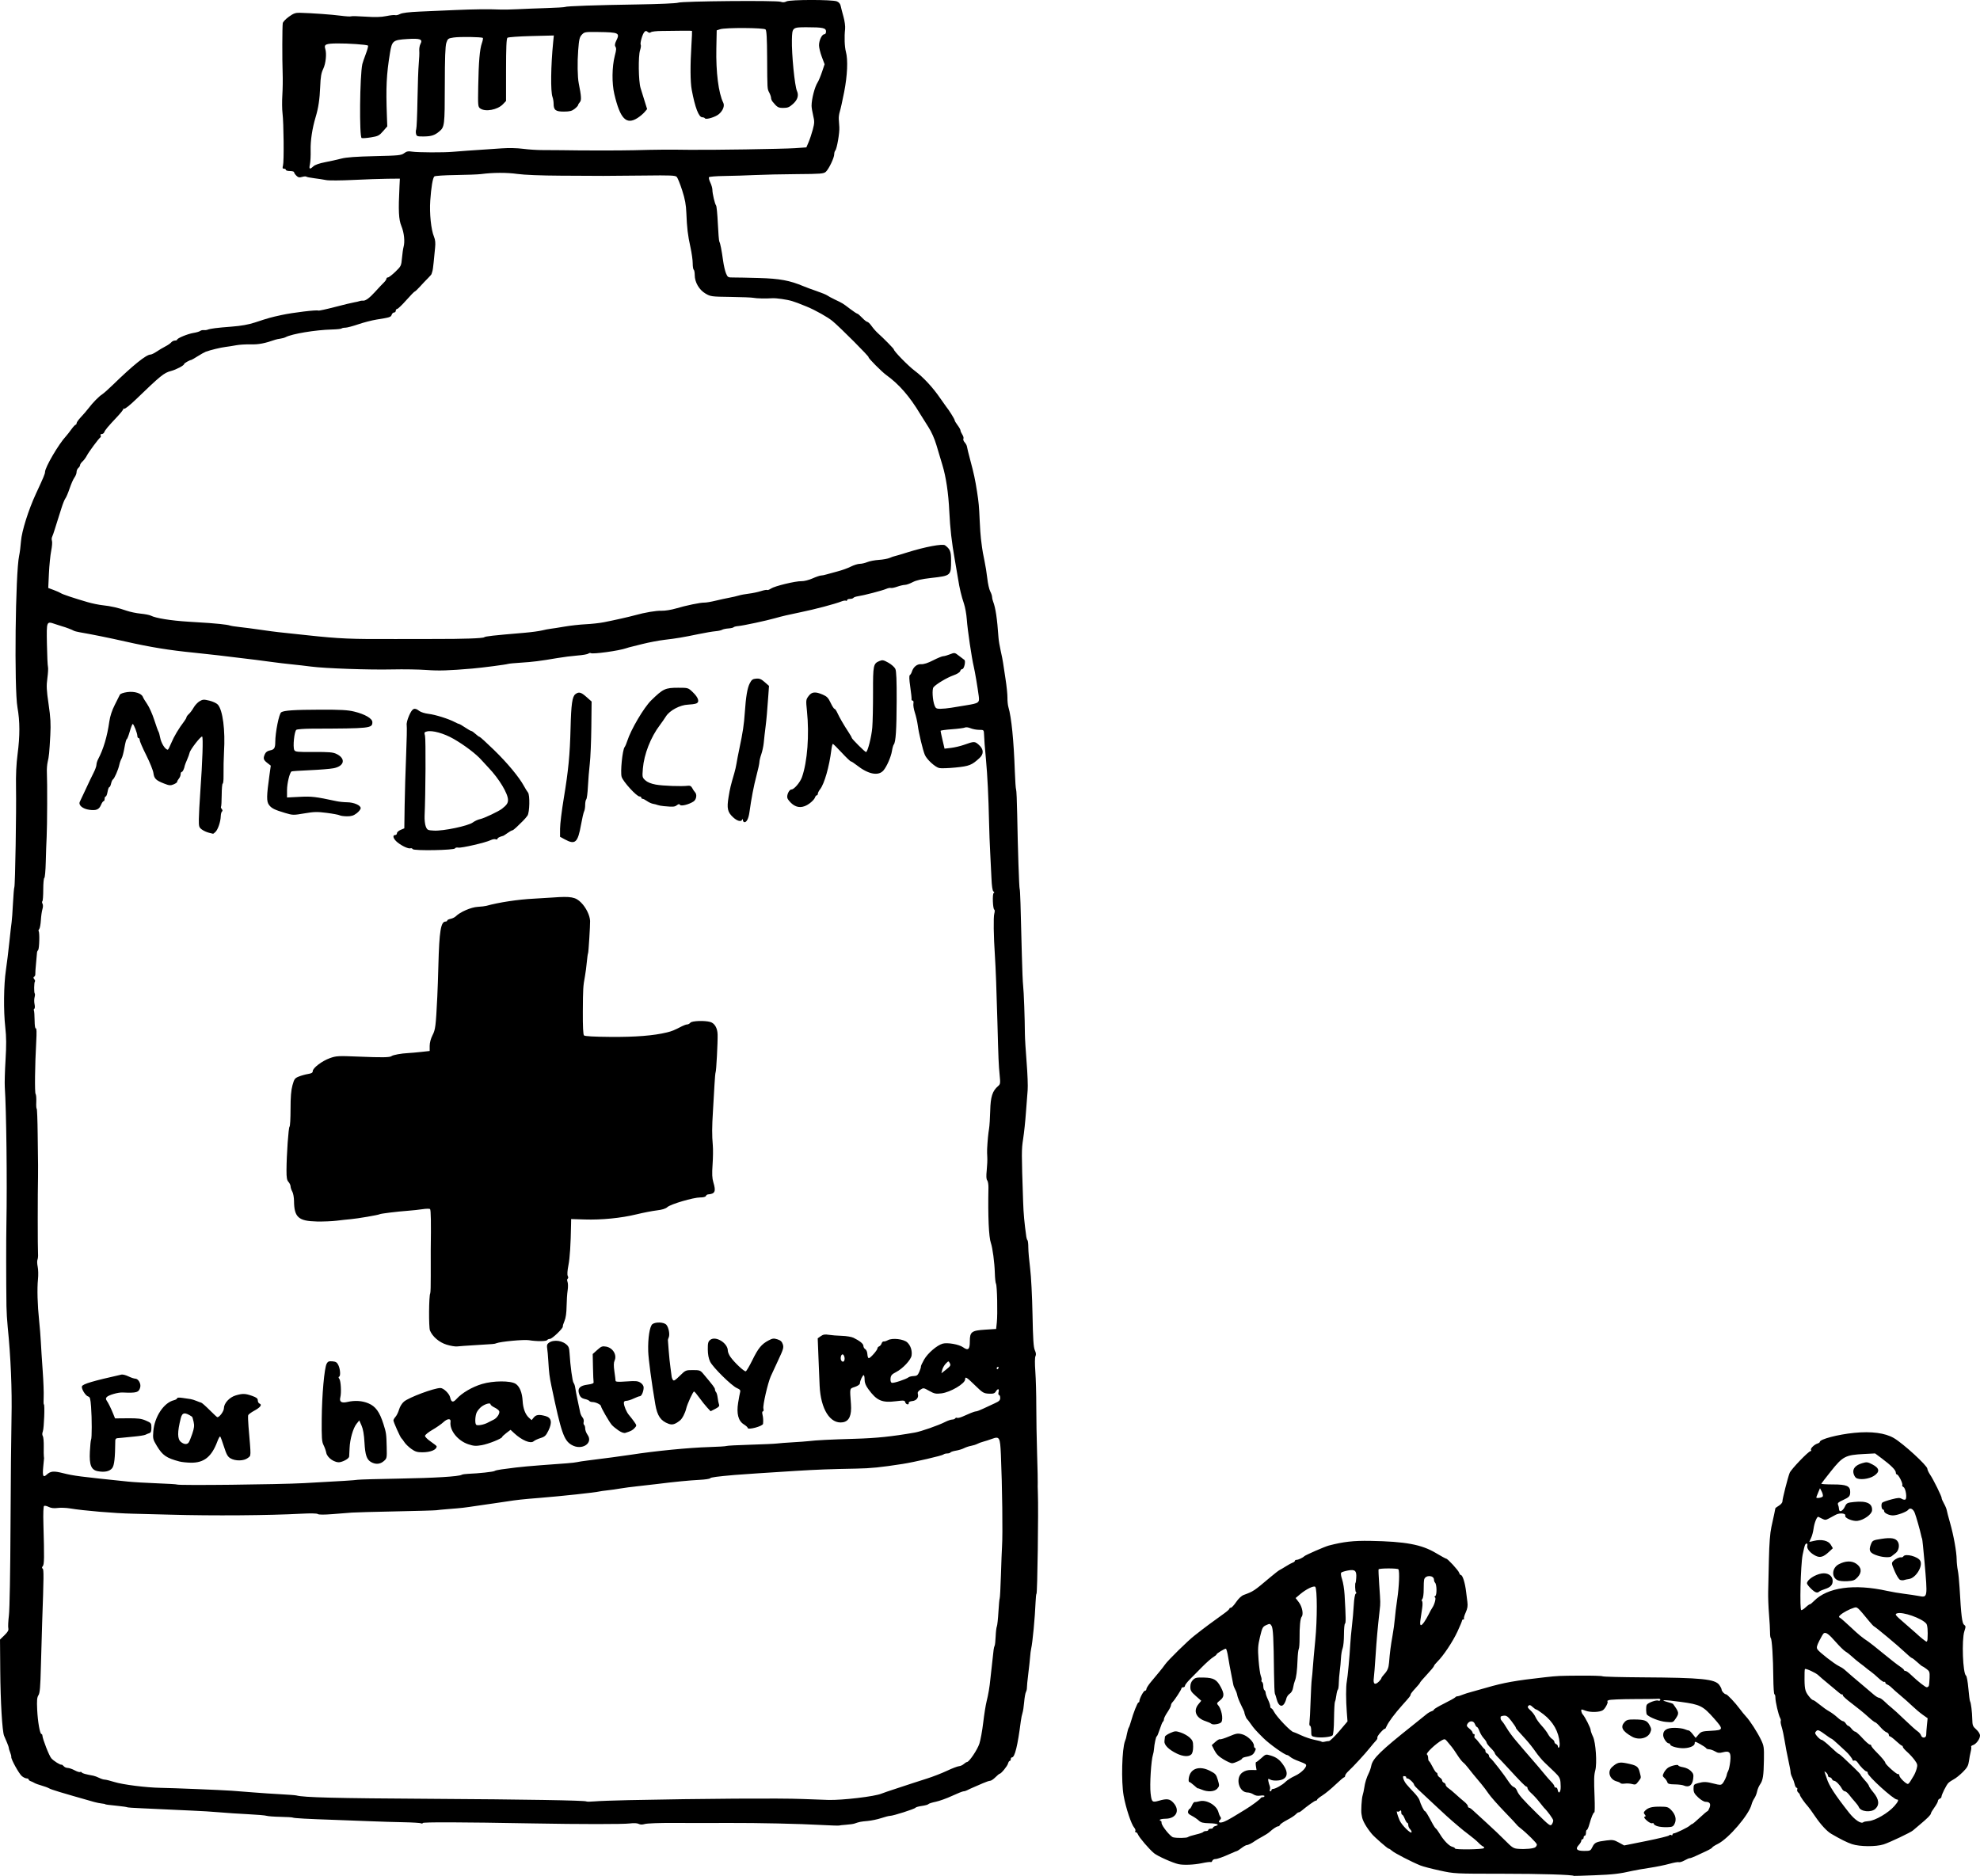 <?xml version="1.0" encoding="UTF-8" standalone="no"?>
<svg
   xmlns:dc="http://purl.org/dc/elements/1.1/"
   xmlns:cc="http://creativecommons.org/ns#"
   xmlns:rdf="http://www.w3.org/1999/02/22-rdf-syntax-ns#"
   xmlns:svg="http://www.w3.org/2000/svg"
   xmlns="http://www.w3.org/2000/svg"
   version="1.1"
   id="svg9089"
   viewBox="0 0 1693.5 1604.686"
   height="452.878mm"
   width="477.943mm">
  <defs
     id="defs9091" />
  <g
     transform="translate(71.143,254.167)"
     id="layer1">
    <path
       id="path9648"
       d="m 1275.021,1350.504 c -1.161,-1.016 -28.264,-1.833 -61.164,-1.843 -40.964,-0.013 -41.011,-0.015 -53.621,-2.76 -6.942,-1.511 -14.367,-3.454 -16.5,-4.318 -7.525,-3.047 -22.221,-10.639 -24.245,-12.525 -1.127,-1.05 -2.471,-1.91 -2.986,-1.91 -0.826,0 -12.13,-9.887 -14.291,-12.5 -4.797,-5.801 -8.02,-11.494 -8.492,-15 -0.074,-0.55 -0.234,-1.45 -0.356,-2 -0.536,-2.42 0.104,-13.271 0.943,-16 0.507,-1.65 1.142,-4.575 1.41,-6.5 0.612,-4.394 1.96,-8.767 3.87,-12.558 0.815,-1.618 1.767,-4.44 2.116,-6.272 1.177,-6.182 7.955,-12.797 35.652,-34.793 5.225,-4.15 10.463,-8.361 11.64,-9.358 1.177,-0.998 3.09,-2.115 4.25,-2.484 1.161,-0.368 2.11,-1.033 2.11,-1.476 0,-0.444 3.938,-2.776 8.75,-5.183 4.812,-2.407 9.025,-4.752 9.362,-5.211 0.337,-0.46 1.012,-0.854 1.5,-0.877 1.098,-0.052 3.261,-0.71 5.888,-1.793 1.1,-0.453 3.8,-1.294 6,-1.869 2.2,-0.575 8.05,-2.224 13,-3.666 15.288,-4.453 25.199,-6.226 50.5,-9.034 10.919,-1.212 11.933,-1.258 30.282,-1.383 9.78,-0.067 18.288,0.192 18.907,0.574 0.619,0.382 16.017,0.786 34.218,0.896 50.493,0.306 62.012,1.458 65.648,6.564 1.07,1.502 1.945,3.257 1.945,3.898 0,1.365 2.465,4.024 3.73,4.024 1.099,0 7.932,7.225 11.821,12.5 1.622,2.2 4.01,5.125 5.307,6.5 3.379,3.582 9.702,13.393 12.833,19.909 2.482,5.167 2.672,6.463 2.501,17.091 -0.22,13.693 -0.838,17.615 -3.334,21.166 -1.031,1.466 -2.162,4.166 -2.514,6 -0.352,1.834 -1.408,4.459 -2.346,5.834 -0.938,1.375 -2.001,3.721 -2.361,5.213 -2.105,8.71 -19.618,29.195 -28.886,33.788 -2.612,1.294 -4.75,2.671 -4.75,3.059 0,0.388 -2.362,1.804 -5.25,3.146 -2.888,1.342 -7.05,3.276 -9.25,4.298 -2.2,1.022 -4.329,1.779 -4.731,1.683 -0.402,-0.096 -2.374,0.749 -4.381,1.877 -2.008,1.128 -4.236,1.826 -4.951,1.551 -0.715,-0.274 -4.369,0.365 -8.119,1.421 -3.75,1.056 -11.319,2.595 -16.819,3.419 -5.5,0.824 -12.025,1.961 -14.5,2.525 -11.43,2.606 -16.658,3.218 -32.836,3.847 -9.535,0.371 -17.41,0.609 -17.5,0.53 z m 15.856,-24.757 c 1.797,-3.787 3.289,-4.48 11.98,-5.564 5.334,-0.666 6.509,-0.469 10.583,1.767 l 4.583,2.516 18.917,-3.806 c 10.404,-2.094 19.204,-4.248 19.555,-4.787 0.351,-0.539 1.139,-0.671 1.75,-0.293 0.612,0.378 1.112,0.211 1.112,-0.372 0,-0.582 0.478,-1.059 1.062,-1.059 1.589,0 12.241,-5.176 13.759,-6.686 0.727,-0.723 1.627,-1.314 2.001,-1.314 0.374,0 3.318,-2.475 6.543,-5.5 3.224,-3.025 6.163,-5.5 6.529,-5.5 0.367,0 1.162,-1.313 1.768,-2.918 1.293,-3.426 0.193,-5.082 -3.376,-5.082 -1.297,0 -4.063,-1.646 -6.298,-3.75 -3.253,-3.061 -3.986,-4.43 -3.987,-7.453 0,-3.428 0.277,-3.78 3.748,-4.744 4.997,-1.388 7.112,-1.323 13.801,0.419 4.834,1.259 5.85,1.27 7.045,0.075 1.397,-1.397 3.706,-6.166 3.895,-8.047 0.055,-0.55 0.583,-1.9 1.173,-3 0.59,-1.1 1.371,-4.745 1.736,-8.1 0.831,-7.634 -0.524,-9.314 -6.273,-7.779 -2.998,0.8 -4.291,0.657 -6.673,-0.741 -1.625,-0.953 -3.93,-1.766 -5.122,-1.806 -1.192,-0.04 -2.317,-0.455 -2.5,-0.921 -0.183,-0.467 -2.471,-2.033 -5.083,-3.48 -4.386,-2.43 -4.75,-2.488 -4.75,-0.75 0,2.485 -5.183,4.457 -11,4.185 -4.958,-0.232 -10,-1.859 -10,-3.228 0,-0.483 -0.49,-0.879 -1.09,-0.879 -1.846,0 -4.842,-4.358 -4.877,-7.095 -0.054,-4.192 3.098,-6.201 9.709,-6.191 3.167,0 7.025,0.521 8.573,1.148 1.548,0.626 3.203,1.139 3.678,1.139 0.474,0 1.977,1.425 3.34,3.166 l 2.478,3.166 2.44,-2.837 c 2.252,-2.618 3.102,-2.872 11.014,-3.287 10.423,-0.547 10.555,-1.162 2.257,-10.554 -9.459,-10.707 -11.82,-11.885 -28.307,-14.122 -14.012,-1.901 -18.748,-1.911 -11.881,-0.024 2.659,0.731 4.942,1.478 5.074,1.661 5.362,7.443 5.449,7.913 2.341,12.605 -2.241,3.384 -2.274,3.395 -8.488,2.851 -5.134,-0.45 -13.322,-3.568 -16.071,-6.122 -0.853,-0.792 -1.012,-6.967 -0.218,-8.451 0.976,-1.823 8.471,-4.513 9.979,-3.581 0.501,0.309 1.193,0.105 1.538,-0.454 0.573,-0.927 -0.771,-1.462 -2.801,-1.114 -0.446,0.076 -9.446,0.168 -20,0.203 -10.554,0.035 -20.089,0.445 -21.189,0.909 -1.1,0.465 -1.686,0.877 -1.302,0.915 1.456,0.147 -1.534,6.245 -3.786,7.72 -2.696,1.767 -10.61,1.986 -14.757,0.41 -1.532,-0.583 -2.981,-1.059 -3.22,-1.059 -0.933,0 -0.369,2.929 0.815,4.235 1.967,2.168 6.75,11.602 6.75,13.314 0,0.851 0.916,3.439 2.036,5.75 2.324,4.797 3.539,22.632 1.955,28.702 -1.151,4.41 -1.232,7.46 -0.622,23.25 0.271,7.013 0.184,12.75 -0.194,12.75 -0.857,0 -2.553,4.056 -4.284,10.25 -0.73,2.612 -1.679,4.75 -2.109,4.75 -0.43,0 -0.782,1.125 -0.782,2.5 0,1.375 -0.45,2.5 -1,2.5 -0.55,0 -1,0.675 -1,1.5 0,0.825 -0.45,1.5 -1,1.5 -0.55,0 -1,0.59 -1,1.311 0,0.721 -0.939,2.32 -2.087,3.552 -3.27,3.51 -1.842,5.137 4.509,5.137 5.255,0 5.552,-0.143 7.098,-3.401 z m 55.73,-17.695 c -1.788,-0.528 -3.25,-1.446 -3.25,-2.039 0,-0.593 -0.629,-0.837 -1.399,-0.542 -0.769,0.295 -2.823,-0.735 -4.563,-2.289 -2.106,-1.88 -2.725,-2.973 -1.851,-3.267 1.071,-0.36 1.077,-0.728 0.029,-1.998 -1.061,-1.286 -0.991,-1.85 0.405,-3.246 2.628,-2.628 5.764,-3.453 12.922,-3.398 6.004,0.046 6.868,0.324 9.471,3.048 3.552,3.716 4.557,7.861 2.799,11.542 -1.171,2.451 -1.929,2.808 -6.322,2.968 -2.745,0.1 -6.454,-0.25 -8.242,-0.778 z m 22.25,-34.904 c -1.1,-0.473 -4.557,-0.891 -7.683,-0.93 -4.634,-0.057 -5.792,-0.415 -6.276,-1.938 -0.326,-1.028 -1.434,-2.629 -2.461,-3.559 -1.686,-1.526 -1.73,-1.969 -0.451,-4.532 0.78,-1.563 2.419,-3.489 3.644,-4.28 2.709,-1.751 8.726,-3.035 8.726,-1.863 0,0.466 1.831,1.14 4.068,1.498 2.37,0.379 5.134,1.716 6.621,3.204 2.17,2.17 2.47,3.174 1.998,6.692 -0.766,5.714 -3.592,7.684 -8.188,5.709 z m -44,-1.205 c -1.65,-0.477 -4.454,-0.656 -6.232,-0.397 -1.777,0.259 -3.461,0.1 -3.74,-0.353 -0.28,-0.453 -1.65,-1.11 -3.044,-1.46 -6.173,-1.549 -8.526,-8.377 -4.234,-12.286 4.384,-3.993 6.391,-4.514 12.548,-3.258 8.554,1.746 9.886,2.647 11.114,7.523 1.354,5.377 1.477,4.524 -1.162,8.072 -1.992,2.679 -2.593,2.926 -5.25,2.158 z m -0.134,-40.545 c -8.418,-4.748 -10.225,-8.341 -6.307,-12.542 1.708,-1.831 3.118,-2.2 8.25,-2.162 8.765,0.065 10.919,0.863 13.057,4.835 1.622,3.013 1.696,3.855 0.565,6.409 -2.193,4.955 -9.884,6.664 -15.566,3.459 z m -126.699,95.363 c 0.458,-0.488 0.185,-1.116 -0.608,-1.397 -0.792,-0.281 -2.592,-1.727 -4,-3.215 -1.408,-1.488 -5.035,-4.544 -8.059,-6.792 -3.025,-2.248 -6.91,-5.352 -8.633,-6.898 -1.723,-1.546 -4.26,-3.711 -5.637,-4.811 -1.377,-1.1 -7.544,-6.725 -13.704,-12.5 -6.16,-5.775 -12.961,-12.135 -15.113,-14.134 -2.152,-1.998 -3.912,-3.994 -3.912,-4.436 0,-1.349 -4.265,-5.431 -5.674,-5.431 -0.729,0 -1.213,-0.338 -1.076,-0.75 0.257,-0.772 -0.567,-1.25 -2.156,-1.25 -1.38,0 -0.024,4.045 2.32,6.923 1.147,1.409 3.982,4.519 6.298,6.913 2.317,2.394 4.481,5.322 4.809,6.508 1.004,3.627 3.935,9.632 4.708,9.645 0.662,0.01 2.417,2.892 6.83,11.216 0.858,1.618 2.007,3.247 2.553,3.619 0.546,0.372 2.072,2.477 3.392,4.676 3.361,5.604 7.885,10.255 10.65,10.949 1.29,0.324 2.346,0.991 2.346,1.482 0,1.156 23.568,0.851 24.667,-0.319 z m 44.083,-0.826 c 0.688,-0.568 1.25,-1.595 1.25,-2.282 0,-1.192 -8.48,-9.6 -14.271,-14.149 -1.501,-1.179 -2.733,-2.304 -2.738,-2.5 0,-0.196 -4.775,-5.29 -10.6,-11.321 -5.825,-6.031 -11.973,-13.006 -13.662,-15.5 -1.689,-2.494 -4.456,-6.176 -6.15,-8.182 -5.575,-6.604 -9.424,-11.308 -11.741,-14.352 -1.256,-1.65 -3.028,-3.549 -3.938,-4.22 -0.91,-0.671 -3.172,-3.592 -5.028,-6.492 -1.855,-2.899 -3.969,-5.95 -4.696,-6.78 -0.728,-0.83 -2.331,-2.763 -3.564,-4.296 -2.036,-2.533 -2.463,-2.669 -4.677,-1.494 -5.176,2.748 -14.329,11.42 -12.951,12.272 0.558,0.345 1.015,1.688 1.015,2.985 0,1.297 0.338,2.508 0.75,2.691 0.412,0.183 1.825,2.471 3.139,5.083 1.314,2.612 2.776,4.75 3.25,4.75 0.473,0 0.861,0.671 0.861,1.492 0,0.82 0.9,2.054 2,2.741 1.1,0.687 2,1.83 2,2.54 0,0.71 0.675,1.55 1.5,1.867 0.825,0.317 1.5,1.151 1.5,1.854 0,0.703 1.012,1.947 2.25,2.764 1.238,0.817 4.05,3.151 6.25,5.185 2.2,2.035 5.463,4.874 7.25,6.309 1.788,1.435 3.25,3.203 3.25,3.929 0,0.726 0.429,1.32 0.955,1.32 0.525,0 2.018,1.012 3.318,2.25 1.3,1.238 6.583,6.075 11.74,10.75 5.157,4.675 12.338,11.507 15.958,15.182 5.904,5.994 7.042,6.717 11.055,7.025 6.248,0.48 13.24,-0.194 14.724,-1.419 z m -107.17,-15.35 c -0.869,-0.869 -1.58,-2.448 -1.58,-3.509 0,-1.061 -0.366,-1.929 -0.813,-1.929 -0.447,0 -1.431,-1.575 -2.187,-3.5 -0.755,-1.925 -1.739,-3.5 -2.187,-3.5 -0.447,0 -0.813,-0.955 -0.813,-2.122 0,-1.662 -0.291,-1.881 -1.342,-1.009 -0.738,0.613 -1.694,0.78 -2.124,0.372 -0.985,-0.933 0.149,3.165 2.147,7.759 1.685,3.874 9.58,11.717 10.131,10.064 0.192,-0.576 -0.362,-1.758 -1.232,-2.627 z m 122.42,-7.449 c 0,-1.28 -4.923,-8.061 -7.978,-10.989 -0.287,-0.275 -2.094,-2.522 -4.015,-4.994 -1.921,-2.472 -4.959,-5.781 -6.75,-7.354 -1.791,-1.573 -3.256,-3.488 -3.256,-4.256 0,-0.768 -0.403,-1.396 -0.896,-1.396 -0.877,0 -4.807,-3.985 -16.698,-16.929 -3.248,-3.536 -6.918,-7.413 -8.156,-8.615 -1.238,-1.202 -2.25,-2.606 -2.25,-3.119 0,-0.513 -1.561,-2.487 -3.468,-4.385 -1.908,-1.899 -3.483,-3.949 -3.5,-4.556 -0.017,-0.607 -1.123,-2.281 -2.456,-3.72 -1.333,-1.439 -2.999,-4.205 -3.701,-6.146 -0.702,-1.942 -1.647,-3.53 -2.1,-3.53 -0.453,0 -1.264,-1.156 -1.801,-2.569 -1.138,-2.993 -4.588,-3.054 -6.372,-0.113 -0.908,1.498 -0.619,2.208 1.648,4.037 1.512,1.221 2.75,2.766 2.75,3.433 0,0.667 0.498,1.212 1.107,1.212 0.609,0 0.853,0.663 0.541,1.474 -0.311,0.81 -0.019,1.823 0.649,2.25 0.668,0.427 2.543,2.576 4.167,4.776 1.624,2.2 3.309,4.15 3.744,4.333 0.435,0.183 0.791,0.985 0.791,1.781 0,0.796 0.675,1.707 1.5,2.024 0.825,0.317 1.5,1.18 1.5,1.919 0,0.739 0.586,1.703 1.303,2.143 1.472,0.904 11.896,14.367 15.697,20.274 1.375,2.137 3.282,4.098 4.238,4.359 0.956,0.261 2.176,1.627 2.712,3.037 1.327,3.49 4.649,7.276 17.503,19.949 9.938,9.798 11.095,10.652 12.26,9.059 0.708,-0.968 1.287,-2.493 1.287,-3.389 z m 6.19,-26.239 c 0.233,-1.238 0.238,-4.164 0.011,-6.504 -0.339,-3.498 -1.237,-5.041 -5.057,-8.686 -2.554,-2.438 -6.445,-6.162 -8.645,-8.277 -2.2,-2.115 -5.684,-6.306 -7.743,-9.314 -2.059,-3.008 -5.805,-7.718 -8.325,-10.469 -7.803,-8.516 -8.432,-9.261 -8.432,-9.984 0,-0.386 -1.688,-2.899 -3.75,-5.585 -3.085,-4.018 -4.242,-4.837 -6.524,-4.618 -1.526,0.146 -2.763,0.586 -2.75,0.977 0.013,0.391 0.024,1.128 0.024,1.639 0,0.511 0.592,1.523 1.315,2.25 0.724,0.727 2.529,3.395 4.012,5.929 1.483,2.534 4.829,7.103 7.435,10.153 2.606,3.05 5.863,6.886 7.238,8.526 1.375,1.639 4.819,5.621 7.653,8.847 2.834,3.227 6.977,8.117 9.205,10.867 2.229,2.75 5.197,6.142 6.597,7.538 1.399,1.396 2.545,3.083 2.545,3.75 0,0.667 0.552,1.1 1.226,0.962 0.674,-0.138 1.381,0.762 1.569,2 0.189,1.238 0.71,2.25 1.157,2.25 0.448,0 1.004,-1.012 1.237,-2.25 z m -0.723,-39.966 c -0.68,-9.654 -5.499,-18.251 -13.837,-24.684 -2.923,-2.255 -5.694,-4.1 -6.157,-4.1 -0.464,0 -1.891,-0.984 -3.171,-2.187 -1.846,-1.734 -2.583,-1.931 -3.561,-0.953 -0.978,0.978 -0.603,1.793 1.813,3.937 1.676,1.487 3.598,4.053 4.271,5.703 0.673,1.65 3.01,4.928 5.193,7.286 2.182,2.357 4.66,5.625 5.507,7.261 0.846,1.637 2.425,3.529 3.507,4.205 1.083,0.676 1.968,1.81 1.968,2.52 0,0.71 0.675,1.55 1.5,1.867 0.825,0.317 1.5,1.229 1.5,2.028 0,0.799 0.382,1.216 0.849,0.927 0.467,-0.289 0.745,-2.003 0.618,-3.809 z m -325.967,103.54 c -5.002,-1.111 -17.86,-6.842 -20.862,-9.3 -4.182,-3.423 -12.81,-13.501 -13.856,-16.183 -0.395,-1.012 -1.209,-1.84 -1.809,-1.84 -0.6,0 -0.796,-0.478 -0.434,-1.063 0.361,-0.585 -0.033,-1.826 -0.877,-2.758 -2.538,-2.804 -7.267,-17.046 -9.119,-27.463 -2.16,-12.149 -1.448,-39.989 1.195,-46.716 0.854,-2.175 0.844,-2.134 1.72,-6.5 0.442,-2.2 1.115,-4.45 1.497,-5 0.382,-0.55 1.253,-3.025 1.936,-5.5 1.914,-6.937 5.513,-16 6.354,-16 0.415,0 0.755,-0.447 0.755,-0.993 0,-2.234 3.561,-9.007 4.736,-9.007 0.695,0 1.264,-0.648 1.264,-1.439 0,-0.791 1.688,-3.467 3.75,-5.945 2.062,-2.478 5.325,-6.395 7.25,-8.704 1.925,-2.309 4.175,-5.205 5,-6.436 2.282,-3.404 19.89,-20.681 25.139,-24.667 2.551,-1.937 5.251,-4.049 6,-4.693 1.239,-1.066 9.236,-6.951 19.783,-14.558 2.243,-1.618 4.079,-3.305 4.079,-3.75 0,-0.445 0.562,-0.82 1.25,-0.834 0.688,-0.014 2.738,-2.22 4.557,-4.902 2.036,-3.003 4.534,-5.33 6.5,-6.057 8.385,-3.1 8.589,-3.236 22.609,-15.076 3.622,-3.058 7.26,-5.874 8.085,-6.257 0.825,-0.383 3.3,-1.837 5.5,-3.232 2.2,-1.395 4.787,-2.794 5.75,-3.11 0.963,-0.316 1.75,-0.972 1.75,-1.457 0,-0.486 0.681,-0.883 1.514,-0.883 1.423,0 5.384,-1.854 6.486,-3.036 0.958,-1.027 17.525,-8.266 21,-9.176 12.525,-3.28 21.182,-4.256 35.5,-4.003 30.085,0.53 43.838,3.076 56.106,10.386 4.458,2.656 8.437,4.83 8.841,4.83 1.25,0 10.405,9.959 11.065,12.036 0.343,1.08 0.999,1.964 1.458,1.964 1.521,0 3.647,6.82 4.518,14.5 0.25,2.2 0.73,6.025 1.067,8.5 0.459,3.367 0.106,5.622 -1.403,8.956 -1.109,2.451 -1.795,4.813 -1.525,5.25 0.27,0.437 0.014,0.794 -0.568,0.794 -0.582,0 -1.059,0.423 -1.059,0.941 0,0.517 -1.762,4.738 -3.917,9.38 -4.065,8.758 -12.079,20.788 -17.154,25.749 -1.611,1.575 -2.929,3.256 -2.929,3.736 0,0.48 -2.7,3.755 -6,7.277 -3.3,3.522 -6,6.689 -6,7.037 0,0.348 -1.8,2.544 -4,4.88 -2.2,2.336 -4,4.661 -4,5.166 0,1.101 -0.5,1.746 -6.851,8.834 -6.792,7.582 -12.126,14.735 -13.726,18.41 -0.74,1.699 -1.363,2.664 -1.385,2.144 -0.022,-0.52 -1.609,0.769 -3.528,2.864 -1.919,2.095 -3.252,4.191 -2.963,4.659 0.289,0.468 -0.279,1.674 -1.261,2.682 -0.983,1.008 -3.361,3.814 -5.287,6.236 -3.961,4.984 -14.116,16.006 -18.25,19.806 -1.512,1.391 -2.75,3.129 -2.75,3.863 0,0.734 -0.375,1.335 -0.834,1.335 -0.459,0 -3.803,2.84 -7.431,6.311 -3.629,3.471 -8.653,7.611 -11.166,9.199 -2.513,1.588 -4.569,3.248 -4.569,3.688 0,0.44 -0.498,0.801 -1.107,0.801 -0.913,0 -7.256,4.526 -12.601,8.991 -0.664,0.555 -1.607,1.009 -2.095,1.009 -0.488,0 -1.601,0.789 -2.474,1.753 -0.873,0.964 -4.146,3.092 -7.274,4.729 -3.128,1.637 -5.907,3.548 -6.176,4.247 -0.268,0.699 -1.023,1.271 -1.677,1.271 -1.162,0 -4.144,1.986 -7.508,5 -0.921,0.825 -3.68,2.579 -6.131,3.899 -2.451,1.319 -5.132,2.894 -5.957,3.5 -2.64,1.938 -5.938,3.601 -7.142,3.601 -0.643,0 -2.644,1.125 -4.447,2.5 -1.803,1.375 -3.495,2.5 -3.761,2.5 -0.266,0 -2.659,0.977 -5.317,2.171 -7.196,3.232 -11.621,4.797 -13.614,4.814 -0.98,0.01 -2.039,0.688 -2.355,1.509 -0.315,0.822 -0.916,1.283 -1.334,1.024 -0.418,-0.259 -3.859,0.186 -7.645,0.988 -6.579,1.394 -15.615,1.765 -19.884,0.817 z m 8.05,-23.163 c 0.522,-0.462 3.558,-1.438 6.747,-2.171 3.188,-0.733 6.027,-1.705 6.309,-2.161 0.282,-0.456 1.386,-0.829 2.453,-0.829 1.068,0 1.941,-0.45 1.941,-1 0,-0.55 0.9,-1 2,-1 1.1,0 2,-0.398 2,-0.883 0,-0.486 0.9,-1.119 2,-1.406 4.123,-1.078 1.748,-2.216 -4.96,-2.375 -5.61,-0.133 -7.382,-0.582 -9.241,-2.337 -1.265,-1.195 -3.948,-3.022 -5.962,-4.061 -2.839,-1.464 -3.544,-2.344 -3.133,-3.913 0.291,-1.113 0.872,-2.024 1.291,-2.024 0.419,0 1.324,-1.357 2.011,-3.015 0.687,-1.658 1.754,-2.935 2.371,-2.837 0.617,0.098 2.401,-0.18 3.963,-0.617 6.039,-1.688 14.863,3.428 16.328,9.468 0.334,1.375 1.066,3.082 1.626,3.792 0.702,0.89 0.659,1.653 -0.138,2.45 -1.893,1.893 -1.327,2.827 1.414,2.33 2.197,-0.398 6.051,-2.405 13.563,-7.06 0.899,-0.557 3.824,-2.341 6.5,-3.965 5.529,-3.355 12.702,-8.679 13.199,-9.798 0.183,-0.412 0.971,-0.75 1.75,-0.75 0.779,0 1.417,-0.422 1.417,-0.937 0,-0.515 -1.566,-0.683 -3.481,-0.372 -2.334,0.379 -4.299,0.029 -5.965,-1.063 -1.366,-0.895 -3.605,-1.628 -4.974,-1.628 -7.501,0 -10.783,-12.584 -4.456,-17.088 2.171,-1.546 4.495,-2.204 7.616,-2.157 l 4.492,0.068 -0.554,-3.411 c -0.304,-1.876 -0.22,-3.411 0.188,-3.411 0.408,0 2.429,-1.546 4.492,-3.436 3.692,-3.382 3.817,-3.416 8.002,-2.156 5.107,1.537 8.04,3.839 11.242,8.822 4.429,6.894 2.612,11.653 -4.768,12.485 -2.582,0.291 -5.487,0.01 -6.731,-0.659 -1.986,-1.063 -2.152,-0.957 -1.8,1.137 0.213,1.269 0.731,3.095 1.149,4.058 0.418,0.963 0.502,2.425 0.185,3.25 -0.317,0.825 -0.14,1.5 0.393,1.5 0.533,0 0.969,-0.45 0.969,-1 0,-0.55 0.494,-1 1.099,-1 2.137,0 8.302,-3.437 10.834,-6.04 1.412,-1.451 5.082,-3.778 8.157,-5.171 5.801,-2.628 10.956,-8.143 9.226,-9.872 -0.511,-0.511 -3.259,-1.75 -6.105,-2.752 -2.847,-1.003 -6.007,-2.575 -7.022,-3.494 -1.016,-0.919 -2.261,-1.68 -2.768,-1.692 -2.099,-0.049 -15.237,-9.431 -20.383,-14.556 -6.834,-6.806 -7.941,-8.057 -11.004,-12.436 -1.341,-1.918 -2.737,-3.712 -3.102,-3.986 -0.61,-0.459 -2.364,-5.201 -2.121,-5.73 0.058,-0.126 -1.2,-2.862 -2.796,-6.079 -1.596,-3.217 -3.061,-6.939 -3.255,-8.27 -0.194,-1.332 -0.985,-3.546 -1.758,-4.921 -0.773,-1.375 -1.545,-3.4 -1.715,-4.5 -0.17,-1.1 -0.959,-5.15 -1.754,-9 -0.795,-3.85 -1.956,-10.262 -2.58,-14.25 -0.624,-3.987 -1.519,-7.25 -1.988,-7.25 -1.284,0 -7.967,4.096 -7.967,4.883 0,0.377 -1.297,1.452 -2.883,2.389 -1.585,0.937 -5.888,4.746 -9.561,8.466 -3.673,3.72 -8.453,8.563 -10.622,10.763 -2.17,2.2 -3.942,4.562 -3.939,5.25 0,0.688 -0.67,1.25 -1.495,1.25 -0.825,0 -1.5,0.427 -1.5,0.95 0,1.045 -5.67,9.772 -7.714,11.871 -0.707,0.727 -1.286,1.942 -1.286,2.7 0,0.758 -1.35,3.379 -3,5.824 -1.65,2.445 -3,5.141 -3,5.991 0,0.85 -0.367,1.773 -0.815,2.05 -0.448,0.277 -1.686,3.228 -2.75,6.559 -1.064,3.33 -2.215,6.055 -2.557,6.055 -0.65,0 -2.093,6.69 -2.373,11 -0.089,1.375 -0.471,3.438 -0.849,4.585 -1.598,4.855 -2.896,25.722 -2.054,33.011 0.888,7.681 1.363,8.113 7.093,6.468 7.013,-2.014 9.381,-1.662 12.527,1.859 5.802,6.493 2.274,13.447 -6.864,13.531 -2.673,0.025 -4.859,0.495 -4.859,1.045 0,0.55 0.338,0.887 0.75,0.75 0.412,-0.138 0.75,0.682 0.75,1.821 0,2.384 7.423,11.613 9.863,12.262 2.997,0.798 11.723,0.68 12.687,-0.171 z m 11.7,-40.652 c -1.788,-0.777 -3.25,-1.235 -3.25,-1.017 0,0.217 -1.45,-0.929 -3.223,-2.548 -1.772,-1.619 -3.631,-2.944 -4.131,-2.944 -0.499,0 -0.655,-1.561 -0.345,-3.469 1.31,-8.074 8.951,-10.666 17.978,-6.098 4.855,2.457 5.451,3.139 6.836,7.832 1.441,4.882 1.417,5.257 -0.479,7.438 -2.352,2.705 -8.206,3.057 -13.386,0.806 z m 18.75,-25.791 c -4.008,-2.385 -6.12,-4.487 -7.784,-7.746 l -2.284,-4.473 3.083,-2.779 c 1.695,-1.528 3.466,-2.542 3.935,-2.252 0.469,0.29 3.961,-0.796 7.761,-2.413 6.137,-2.611 7.369,-2.823 11.034,-1.893 4.615,1.171 10.256,6.568 10.256,9.81 0,1.115 0.436,2.027 0.969,2.027 1.181,0 0.237,2.904 -1.667,5.13 -0.767,0.896 -3.173,1.914 -5.348,2.262 -2.175,0.348 -3.954,0.994 -3.954,1.435 0,1.052 -6.579,4.175 -8.784,4.169 -0.944,0 -4.191,-1.477 -7.216,-3.278 z m -40.02,-5.026 c -6.873,-3.334 -10.907,-7.376 -10.526,-10.547 0.175,-1.455 0.369,-3.187 0.432,-3.849 0.063,-0.662 2.092,-2.078 4.509,-3.147 4.099,-1.813 4.707,-1.841 9.033,-0.417 2.55,0.84 5.973,2.774 7.605,4.299 2.529,2.362 2.967,3.515 2.967,7.799 0,3.237 -0.56,5.587 -1.571,6.599 -2.164,2.164 -7.066,1.875 -12.449,-0.736 z m 29.52,-25.495 c -0.55,-0.526 -2.644,-1.481 -4.653,-2.122 -8.376,-2.674 -11.046,-8.796 -6.344,-14.55 l 2.431,-2.975 -4.667,-4.107 c -3.971,-3.494 -4.667,-4.657 -4.667,-7.797 0,-2.489 0.728,-4.416 2.235,-5.918 1.942,-1.936 3.174,-2.201 9.395,-2.027 8.383,0.235 11.021,1.744 14.481,8.286 3.096,5.855 2.918,8.377 -0.797,11.284 -2.6,2.035 -2.876,2.637 -1.75,3.822 2.995,3.155 4.771,11.885 2.99,14.693 -1.042,1.642 -7.338,2.67 -8.654,1.412 z m 100.642,14.816 c 0.903,-0.01 4.848,-3.79 8.766,-8.405 l 7.124,-8.391 -0.602,-7.859 c -0.8,-10.444 -0.806,-22.078 -0.012,-26.197 0.776,-4.029 2.454,-21.99 2.958,-31.662 0.201,-3.85 0.853,-11.05 1.45,-16 0.597,-4.95 1.304,-13.007 1.571,-17.904 0.283,-5.204 0.97,-9.204 1.652,-9.625 0.698,-0.431 0.782,-0.959 0.209,-1.313 -0.755,-0.466 -0.996,-8.158 -0.256,-8.158 0.103,0 0.322,-1.816 0.487,-4.035 0.457,-6.131 -1.024,-7.481 -6.99,-6.366 -2.703,0.505 -5.325,1.329 -5.827,1.83 -0.55,0.55 -0.257,2.832 0.735,5.741 0.906,2.656 1.865,8.654 2.131,13.329 1.111,19.518 1.173,24.061 0.341,24.576 -0.483,0.298 -0.878,4.537 -0.878,9.418 0,4.882 -0.516,10.143 -1.146,11.691 -0.631,1.548 -1.266,5.325 -1.413,8.393 -0.146,3.068 -0.607,8.018 -1.022,11 -0.416,2.982 -0.793,7.672 -0.837,10.422 -0.045,2.75 -0.411,5.247 -0.815,5.549 -0.404,0.302 -0.98,2.504 -1.28,4.894 -0.3,2.39 -0.835,4.813 -1.189,5.386 -0.354,0.573 -0.71,7.042 -0.79,14.376 -0.092,8.326 -0.568,13.756 -1.268,14.456 -1.443,1.443 -10.092,2.276 -14.683,1.415 -3.443,-0.646 -3.556,-0.809 -3.556,-5.122 0,-2.45 -0.439,-4.455 -0.975,-4.455 -0.536,0 -0.778,-1.238 -0.538,-2.75 0.24,-1.512 0.671,-9.725 0.958,-18.25 0.286,-8.525 0.746,-17.075 1.02,-19 0.275,-1.925 0.69,-6.425 0.922,-10 0.232,-3.575 1.173,-14.116 2.091,-23.424 1.727,-17.52 1.701,-43.83 -0.045,-45.506 -1.234,-1.185 -7.868,2.055 -12.858,6.279 l -3.926,3.323 2.755,3.612 c 2.875,3.769 4.141,10.283 2.414,12.411 -1.198,1.476 -1.861,8.354 -1.791,18.587 0.029,4.28 -0.282,8.324 -0.692,8.987 -0.41,0.663 -0.875,4.812 -1.034,9.219 -0.339,9.378 -1.081,15.223 -2.289,18.013 -0.476,1.1 -1.145,3.691 -1.485,5.758 -0.391,2.373 -1.479,4.321 -2.955,5.288 -1.285,0.842 -2.586,2.751 -2.891,4.242 -0.305,1.492 -1.232,3.612 -2.059,4.712 -2.098,2.791 -4.824,0.966 -6.121,-4.096 -0.55,-2.147 -1.259,-4.354 -1.575,-4.904 -0.316,-0.55 -0.655,-8.425 -0.752,-17.5 -0.325,-30.137 -0.757,-38.415 -2.12,-40.57 -1.226,-1.938 -1.516,-1.976 -4.561,-0.596 -2.998,1.359 -3.412,2.144 -5.307,10.07 -1.778,7.439 -1.944,10.077 -1.232,19.596 0.452,6.05 1.326,12.275 1.942,13.834 0.616,1.559 0.884,3.215 0.596,3.681 -0.288,0.466 -0.066,1.13 0.493,1.475 0.559,0.345 1.016,1.925 1.016,3.51 0,1.585 0.45,3.16 1,3.5 0.55,0.34 1.015,1.379 1.034,2.309 0.019,0.93 0.903,3.491 1.966,5.691 1.063,2.2 1.947,4.787 1.966,5.75 0.019,0.963 0.408,1.75 0.865,1.75 0.457,0 1.463,1.238 2.236,2.75 2.403,4.704 14.949,17.762 16.933,17.624 0.275,-0.019 3.202,1.23 6.504,2.775 3.302,1.545 8.443,3.272 11.424,3.838 2.981,0.565 5.667,1.276 5.97,1.579 0.303,0.303 1.462,0.306 2.576,0.01 1.114,-0.299 2.764,-0.55 3.667,-0.558 z m 42.858,-51.014 c 1.1,-1.1 2,-2.342 2,-2.76 0,-0.418 1.036,-1.881 2.301,-3.25 2.882,-3.118 3.913,-5.538 4.254,-9.99 0.638,-8.326 1.5,-15.05 2.949,-23 0.852,-4.675 1.755,-11.268 2.006,-14.651 0.252,-3.383 1.158,-10.808 2.014,-16.5 1.651,-10.982 2.176,-23.907 1.045,-25.737 -0.624,-1.01 -16.095,-1.009 -16.961,7e-4 -0.182,0.213 0.056,6.012 0.529,12.887 1.131,16.434 1.117,15.676 0.406,22 -1.757,15.627 -2.592,24.911 -3.507,39 -0.554,8.525 -1.225,17.027 -1.492,18.893 -0.777,5.438 0.933,6.63 4.456,3.107 z m 38.582,-50.75 c 1.077,-1.512 2.846,-4.55 3.93,-6.75 1.085,-2.2 2.411,-4.615 2.949,-5.366 1.97,-2.755 3.53,-8.617 2.397,-9.005 -0.698,-0.239 -0.615,-0.661 0.234,-1.186 1.493,-0.923 1.361,-9.818 -0.169,-11.393 -0.508,-0.522 -0.923,-1.652 -0.923,-2.51 0,-3.97 -7.202,-4.276 -8.361,-0.355 -0.295,0.998 -0.5,4.847 -0.456,8.553 0.046,3.83 -0.429,7.352 -1.1,8.161 -0.649,0.782 -0.782,1.669 -0.294,1.971 0.494,0.305 0.545,2.892 0.116,5.839 -0.424,2.91 -1.087,7.428 -1.474,10.041 -0.804,5.427 0.239,6.089 3.151,2 z m 365.918,189.939 c -4.297,-1.451 -9.661,-4.122 -17.72,-8.822 -3.72,-2.17 -9.02,-7.914 -13.829,-14.991 -2.663,-3.918 -5.428,-7.743 -6.146,-8.5 -2.529,-2.668 -6.804,-8.754 -6.804,-9.687 0,-0.519 -0.648,-1.482 -1.441,-2.14 -0.792,-0.657 -1.194,-1.838 -0.893,-2.622 0.301,-0.785 0.085,-1.427 -0.48,-1.427 -0.565,0 -1.331,-1.38 -1.701,-3.067 -0.37,-1.687 -1.304,-4.274 -2.073,-5.75 -0.77,-1.475 -1.402,-3.474 -1.406,-4.442 0,-0.968 -0.882,-5.693 -1.953,-10.5 -1.071,-4.807 -2.467,-12.116 -3.103,-16.241 -0.636,-4.125 -1.777,-9.469 -2.535,-11.875 -0.758,-2.406 -1.146,-4.75 -0.863,-5.209 0.284,-0.459 0.065,-1.64 -0.486,-2.625 -1.408,-2.517 -4.066,-13.874 -4.066,-17.372 0,-1.605 -0.372,-2.919 -0.828,-2.919 -0.455,0 -0.883,-6.412 -0.952,-14.25 -0.147,-16.937 -1.171,-33.053 -2.143,-33.75 -0.384,-0.275 -0.683,-2.525 -0.665,-5 0.017,-2.475 -0.376,-9.45 -0.875,-15.5 -0.499,-6.05 -0.821,-14.6 -0.715,-19 0.105,-4.4 0.39,-17 0.632,-28 0.297,-13.494 0.981,-22.44 2.103,-27.5 2.075,-9.355 3.343,-15.339 3.4,-16.034 0.024,-0.294 1.394,-1.332 3.044,-2.307 1.65,-0.975 3,-2.598 3,-3.606 0,-2.265 4.626,-20.497 6.199,-24.432 1.237,-3.094 16.142,-18.621 17.875,-18.621 0.575,0 0.752,-0.474 0.394,-1.053 -0.729,-1.179 2.764,-4.568 5.652,-5.485 1.035,-0.328 1.881,-0.934 1.881,-1.346 0,-2.308 15.395,-6.351 29.5,-7.745 14.561,-1.44 26.307,0.103 33.78,4.439 7.971,4.625 28.683,23.601 28.706,26.3 0.01,0.886 1.064,3.158 2.348,5.049 2.836,4.179 10.157,19.054 9.879,20.071 -0.11,0.402 0.748,2.419 1.907,4.483 1.159,2.063 2.248,4.66 2.421,5.769 0.173,1.109 1.458,6.015 2.856,10.9 3.03,10.589 5.586,24.786 5.646,31.367 0.024,2.612 0.461,6.775 0.971,9.25 0.51,2.475 1.196,9.225 1.523,15 1.355,23.898 2.136,30.288 3.857,31.547 1.503,1.099 1.524,1.634 0.22,5.585 -2.385,7.223 -1.3,36.21 1.418,37.889 0.616,0.381 1.518,5.271 2.005,10.868 0.486,5.596 1.125,10.566 1.42,11.042 0.833,1.348 1.783,8.971 1.919,15.401 0.111,5.244 0.451,6.125 3.373,8.736 1.942,1.736 3.25,3.861 3.25,5.283 0,2.854 -3.28,7.285 -6.041,8.162 -1.094,0.347 -1.774,0.978 -1.511,1.403 0.262,0.425 0.084,2.305 -0.397,4.178 -0.481,1.873 -1.165,5.534 -1.521,8.135 -0.526,3.849 -1.493,5.576 -5.199,9.281 -2.504,2.504 -5.923,5.261 -7.598,6.127 -1.675,0.866 -3.822,2.315 -4.772,3.219 -1.715,1.633 -5.962,10.168 -5.962,11.982 0,0.521 -0.675,1.207 -1.5,1.524 -0.825,0.317 -1.5,1.197 -1.5,1.957 0,0.76 -1.35,3.245 -3,5.523 -1.65,2.278 -3,4.575 -3,5.105 0,1.149 -2.94,4.119 -9.457,9.554 -2.638,2.2 -5.302,4.455 -5.92,5.01 -1.874,1.685 -19.793,10.193 -25.052,11.895 -6.55,2.119 -20.486,2.008 -27.072,-0.216 z m 9.782,-18.805 c 0.339,-0.339 2.347,-0.745 4.463,-0.903 5.677,-0.423 16.816,-6.94 22.047,-12.898 3.326,-3.789 4.002,-5.584 2.102,-5.584 -2.861,0 -24.894,-19.984 -24.894,-22.579 0,-0.781 -0.471,-1.421 -1.048,-1.421 -1.146,0 -5.348,-4.224 -7.649,-7.69 -0.819,-1.233 -2.076,-1.951 -2.879,-1.643 -0.783,0.301 -1.425,0.072 -1.425,-0.509 0,-0.926 -3.565,-5.479 -5.728,-7.314 -0.425,-0.36 -3.224,-2.948 -6.22,-5.75 -2.996,-2.802 -5.727,-5.095 -6.069,-5.095 -0.342,0 -3.027,-1.794 -5.966,-3.987 -4.101,-3.059 -5.655,-3.729 -6.681,-2.878 -0.735,0.61 -1.337,1.501 -1.337,1.979 0,1.409 4.252,5.885 5.59,5.885 0.676,0 4.083,2.699 7.57,5.998 3.487,3.299 6.633,5.999 6.99,6 0.357,8e-4 2.183,1.464 4.056,3.252 1.873,1.788 5.968,5.67 9.1,8.628 3.132,2.958 5.694,5.714 5.694,6.124 0,0.41 1.575,2.466 3.5,4.567 1.925,2.102 3.5,4.267 3.5,4.811 0,0.545 1.712,3.044 3.805,5.554 4.83,5.795 5.416,10.569 1.722,14.039 -3.668,3.446 -12.643,2.49 -14.178,-1.509 -0.33,-0.86 -1.781,-2.849 -3.224,-4.421 -1.443,-1.571 -3.671,-4.249 -4.95,-5.951 -1.279,-1.702 -2.951,-3.094 -3.715,-3.094 -0.764,0 -1.925,-1.012 -2.58,-2.25 -1.702,-3.216 -5.161,-6.713 -6.661,-6.733 -0.705,-0.01 -1.54,-0.692 -1.857,-1.517 -0.317,-0.825 -1.202,-1.5 -1.969,-1.5 -0.766,0 -1.393,-0.62 -1.393,-1.378 0,-0.758 -0.759,-1.995 -1.687,-2.75 -1.501,-1.221 -1.6,-1.151 -0.896,0.628 0.435,1.1 1.138,3.151 1.562,4.558 1.797,5.961 7.106,14.123 19.021,29.239 4.936,6.263 10.466,9.903 12.282,8.087 z m 40.146,-34.94 c 0.589,-1.065 1.808,-3.063 2.708,-4.441 0.9,-1.377 2.098,-4.179 2.662,-6.226 0.919,-3.338 0.742,-4.112 -1.715,-7.5 -1.507,-2.078 -4.392,-5.227 -6.412,-6.997 -2.019,-1.771 -3.672,-3.683 -3.672,-4.25 0,-0.567 -0.338,-1.036 -0.75,-1.043 -0.412,-0.01 -2.682,-1.807 -5.043,-4 -2.361,-2.193 -4.724,-3.987 -5.25,-3.987 -0.526,0 -0.957,-0.645 -0.957,-1.433 0,-0.788 -0.887,-1.714 -1.972,-2.059 -1.085,-0.344 -3.49,-2.4 -5.346,-4.567 -1.856,-2.168 -3.788,-3.941 -4.294,-3.941 -0.506,0 -3.388,-2.265 -6.404,-5.033 -3.016,-2.768 -9.177,-7.792 -13.691,-11.165 -4.514,-3.373 -7.968,-6.519 -7.676,-6.992 0.292,-0.473 0.161,-0.736 -0.293,-0.585 -0.453,0.151 -1.724,-0.525 -2.824,-1.503 -1.1,-0.978 -5.144,-4.353 -8.987,-7.5 -3.843,-3.147 -7.808,-6.538 -8.812,-7.535 -2.019,-2.005 -10.714,-6.008 -11.45,-5.272 -0.256,0.256 -0.411,4.407 -0.343,9.224 0.123,8.744 0.687,10.528 4.881,15.426 0.911,1.064 2.056,1.934 2.545,1.934 0.489,0 2.976,1.726 5.528,3.835 2.551,2.109 6.207,4.697 8.124,5.75 1.917,1.053 5.067,3.374 7,5.157 1.933,1.783 4.074,3.245 4.757,3.25 0.683,0 1.804,0.909 2.491,2.009 0.687,1.1 1.639,2 2.115,2 0.476,0 1.75,1.125 2.832,2.5 1.081,1.375 2.496,2.504 3.144,2.508 0.648,0 3.418,2.48 6.156,5.5 2.738,3.02 5.551,5.492 6.25,5.492 0.699,0 1.271,0.458 1.271,1.017 0,0.559 1.913,2.926 4.25,5.259 4.484,4.475 7.75,8.388 7.75,9.284 0,1.341 9.688,10.045 10.777,9.682 0.673,-0.224 1.223,0.311 1.223,1.19 0,1.809 6.007,7.654 7.429,7.228 0.511,-0.153 1.411,-1.149 2,-2.214 z m 13.571,-39.798 c 0,-1.294 0.273,-5.007 0.606,-8.25 l 0.606,-5.897 -4.236,-3 c -2.329,-1.65 -6.342,-5.025 -8.916,-7.5 -2.575,-2.475 -7.124,-6.525 -10.11,-9 -2.986,-2.475 -6.333,-5.434 -7.439,-6.574 -1.106,-1.141 -2.798,-2.364 -3.761,-2.719 -0.963,-0.354 -1.75,-1.135 -1.75,-1.734 0,-0.6 -0.4,-0.843 -0.889,-0.541 -0.489,0.302 -2.67,-1.134 -4.846,-3.191 -2.176,-2.057 -5.225,-4.641 -6.776,-5.74 -1.551,-1.1 -3.308,-2.45 -3.904,-3 -0.597,-0.55 -2.885,-2.334 -5.085,-3.965 -2.2,-1.631 -5.35,-4.244 -7,-5.806 -1.65,-1.563 -4.125,-3.491 -5.5,-4.286 -1.375,-0.794 -5.2,-4.54 -8.5,-8.323 -5.873,-6.734 -8.366,-8.508 -10.182,-7.247 -0.497,0.345 -2.164,3.153 -3.705,6.24 -2.314,4.637 -2.594,5.941 -1.609,7.5 1.486,2.353 14.376,12.377 18.463,14.357 1.669,0.809 3.53,1.934 4.136,2.5 1.986,1.855 11.791,10.254 16.897,14.473 2.75,2.273 6.504,5.465 8.343,7.094 1.839,1.629 4.006,2.962 4.817,2.962 0.811,0 2.959,1.462 4.773,3.25 1.814,1.788 4.479,4.15 5.922,5.25 1.443,1.1 6.482,5.721 11.197,10.268 4.715,4.548 9.653,8.975 10.971,9.839 1.319,0.864 2.671,2.431 3.004,3.482 0.902,2.843 4.472,2.489 4.472,-0.443 z m 2.237,-41.897 c 0.248,-0.688 0.54,-3.739 0.649,-6.78 0.183,-5.091 -0.04,-5.707 -2.803,-7.75 -1.651,-1.221 -3.22,-2.22 -3.487,-2.22 -0.267,0 -2.197,-1.573 -4.29,-3.495 -2.093,-1.922 -4.149,-3.497 -4.569,-3.5 -0.419,0 -3.345,-2.462 -6.5,-5.465 -5.325,-5.069 -24.4,-20.988 -26.02,-21.717 -0.394,-0.177 -2.067,-1.963 -3.717,-3.969 -10.567,-12.845 -10.442,-12.733 -13.301,-11.867 -3.809,1.154 -9.372,4.102 -11.534,6.113 -1.614,1.501 -1.649,1.81 -0.295,2.568 0.847,0.474 4.875,4.005 8.951,7.847 7.042,6.636 10.001,9.066 15.208,12.485 1.256,0.825 6.938,5.334 12.627,10.02 5.689,4.686 12.027,9.636 14.086,11 2.059,1.364 3.746,2.817 3.75,3.23 0,0.412 0.476,0.75 1.049,0.75 1.047,0 2.599,1.112 5.756,4.124 5.215,4.976 11.495,9.876 12.656,9.876 0.733,0 1.535,-0.562 1.783,-1.25 z m -1.111,-40 c 0.391,-7.011 -0.01,-11.906 -1.081,-13.197 -3.838,-4.625 -20.482,-10.437 -25.049,-8.748 -2.091,0.773 -1.599,1.405 6.623,8.507 4.885,4.219 9.331,8.107 9.881,8.64 2.977,2.885 8.099,6.993 8.75,7.018 0.412,0.016 0.806,-0.983 0.875,-2.221 z m -105.549,-26 c 0.821,-0.688 2.12,-1.812 2.886,-2.5 0.767,-0.688 1.715,-1.25 2.107,-1.25 0.392,0 1.926,-1.238 3.409,-2.75 11.526,-11.757 34.435,-14.934 62.6,-8.68 3.806,0.845 10.296,1.954 14.421,2.464 4.125,0.51 9.75,1.35 12.5,1.867 7.814,1.468 7.741,1.894 5.024,-29.347 -0.906,-10.42 -1.822,-19.227 -2.034,-19.57 -0.212,-0.343 -0.605,-1.718 -0.873,-3.054 -0.808,-4.035 -4.289,-16.243 -5.476,-19.206 -1.367,-3.411 -4.024,-4.607 -5.562,-2.503 -1.302,1.781 -9.499,4.778 -13.068,4.778 -3.327,0 -7.512,-2.039 -7.512,-3.66 0,-0.737 -0.398,-1.339 -0.883,-1.339 -1.422,0 -1.95,-4.894 -0.644,-5.977 0.656,-0.544 4.197,-1.778 7.869,-2.741 5.501,-1.443 7.034,-1.528 8.708,-0.482 1.117,0.698 2.515,0.97 3.106,0.605 1.629,-1.007 0.367,-9.531 -1.571,-10.616 -0.895,-0.501 -1.375,-1.317 -1.068,-1.815 0.715,-1.157 -3.237,-8.973 -4.537,-8.973 -0.539,0 -0.985,-0.787 -0.99,-1.75 -0.012,-2.03 -4.156,-6.172 -12.106,-12.1 l -5.616,-4.188 -9.384,0.486 c -15.999,0.828 -18.203,1.975 -28.384,14.761 -4.4,5.526 -8.111,10.328 -8.247,10.67 -0.136,0.342 4.429,0.622 10.145,0.622 11.554,0 14.617,1.345 14.587,6.405 -0.022,3.643 -0.829,4.542 -6.318,7.03 -3.823,1.733 -4.677,2.543 -4.086,3.878 0.411,0.928 0.785,2.628 0.833,3.778 0.129,3.126 3.145,1.86 5.029,-2.112 1.473,-3.103 1.988,-3.365 7.817,-3.978 10.841,-1.14 15.872,1.23 15.409,7.257 -0.258,3.358 -7.089,8.236 -12.472,8.907 -4.108,0.512 -11.1,-2.453 -10.442,-4.428 0.695,-2.084 -4.729,-2.634 -8.11,-0.823 -1.73,0.927 -4.433,2.387 -6.008,3.244 -2.434,1.325 -3.258,1.36 -5.5,0.232 -1.45,-0.73 -2.948,-1.482 -3.328,-1.673 -1.185,-0.593 -3.498,5.055 -4.17,10.181 -0.353,2.695 -1.316,6.251 -2.14,7.904 -0.824,1.652 -1.499,3.112 -1.499,3.244 0,0.132 1.791,-0.215 3.98,-0.77 6.391,-1.622 12.294,-0.276 14.397,3.284 l 1.771,2.998 -3.297,3.08 c -4.697,4.387 -7.509,5.251 -11.278,3.462 -4.566,-2.167 -7.933,-6.115 -7.295,-8.553 0.57,-2.178 -0.691,-2.806 -1.854,-0.924 -0.382,0.618 -1.354,4.556 -2.16,8.75 -1.699,8.842 -2.608,47.126 -1.12,47.126 0.517,0 1.612,-0.562 2.433,-1.25 z m 5.873,-17.101 c -1.898,-1.843 -3.45,-3.887 -3.45,-4.542 0,-2.975 6.81,-7.529 12.625,-8.443 5.251,-0.825 9.375,1.962 9.375,6.337 0,3.531 -1.868,5.482 -6.741,7.039 -2.067,0.661 -4.187,1.597 -4.709,2.081 -1.713,1.586 -3.597,0.93 -7.1,-2.472 z m 22.592,-7.291 c -5.312,-2.701 -4.611,-10.568 1.211,-13.595 5.668,-2.947 10.913,-3.125 14.817,-0.503 4.67,3.136 5.125,7.409 1.237,11.621 -2.424,2.626 -3.628,3.088 -8.807,3.384 -3.508,0.2 -7.021,-0.177 -8.458,-0.908 z m 53.632,-0.218 c -1.004,-0.396 -3.118,-3.783 -4.698,-7.528 -2.705,-6.413 -2.774,-6.909 -1.174,-8.55 1.928,-1.978 5.131,-3.467 6.872,-3.194 0.646,0.101 1.46,-0.278 1.809,-0.842 1.657,-2.682 12.459,0.129 14.395,3.746 2.501,4.674 -3.807,14.855 -9.69,15.639 -1.478,0.197 -3.363,0.603 -4.188,0.903 -0.825,0.3 -2.321,0.222 -3.326,-0.174 z m -18.973,-20.64 c -7.048,-2.191 -8.262,-4.318 -5.825,-10.203 1.191,-2.876 1.776,-3.154 8.949,-4.264 8.392,-1.299 12.298,-0.54 14.046,2.728 1.556,2.908 0.589,7.458 -2.006,9.436 -1.301,0.992 -2.911,2.254 -3.576,2.806 -1.412,1.169 -6.987,0.928 -11.588,-0.502 z m -18.842,-66.712 c -0.895,-0.709 -1.856,-2.597 -2.135,-4.197 -0.656,-3.762 1.958,-6.628 7.558,-8.286 3.845,-1.138 4.616,-1.041 8.718,1.097 6.135,3.197 6.55,6.315 1.3,9.757 -4.349,2.852 -12.773,3.741 -15.441,1.629 z m -28.292,15.896 c 0.278,-0.724 -0.154,-2.586 -0.96,-4.139 l -1.465,-2.823 -1.572,3.761 c -0.864,2.069 -1.571,3.931 -1.571,4.139 0,1.056 5.134,0.191 5.568,-0.938 z m -855.568,281.158 c -20.295,-1.096 -54.706,-1.853 -80.5,-1.772 -27.747,0.088 -22.761,0.089 -47.5,-0.017 -11.275,-0.048 -22.02,0.355 -23.878,0.896 -2.298,0.67 -4.015,0.643 -5.371,-0.082 -1.226,-0.656 -4.16,-0.796 -7.622,-0.362 -5.705,0.714 -42.509,0.702 -82.629,-0.029 -61.662,-1.122 -94.5,-1.236 -94.5,-0.327 0,0.533 -0.507,0.655 -1.127,0.273 -0.62,-0.383 -7.482,-0.815 -15.25,-0.96 -7.768,-0.145 -20.198,-0.519 -27.623,-0.833 -7.425,-0.313 -21.15,-0.83 -30.5,-1.148 -24.068,-0.82 -35.639,-1.449 -36.508,-1.986 -0.413,-0.256 -5.193,-0.548 -10.621,-0.65 -5.429,-0.102 -10.77,-0.499 -11.87,-0.882 -1.1,-0.383 -8.3,-1.003 -16,-1.377 -7.7,-0.374 -18.727,-1.107 -24.505,-1.629 -5.778,-0.522 -16.128,-1.162 -23,-1.422 -6.872,-0.26 -16.995,-0.728 -22.495,-1.039 -5.5,-0.311 -15.08,-0.76 -21.289,-0.997 -6.209,-0.237 -11.609,-0.625 -12,-0.862 -0.391,-0.237 -3.861,-0.75 -7.711,-1.139 -8.885,-0.899 -11,-1.185 -11,-1.485 0,-0.133 -1.35,-0.389 -3,-0.569 -1.65,-0.18 -4.575,-0.775 -6.5,-1.321 -29.315,-8.323 -36.459,-10.487 -38.5,-11.659 -1.1,-0.632 -4.025,-1.713 -6.5,-2.403 -2.475,-0.69 -5.175,-1.674 -6,-2.187 -0.825,-0.513 -2.288,-1.197 -3.25,-1.52 -0.963,-0.323 -1.75,-0.985 -1.75,-1.471 0,-0.486 -0.787,-0.898 -1.75,-0.917 -0.963,-0.018 -2.784,-0.895 -4.047,-1.949 -2.475,-2.064 -9.356,-14.499 -9.061,-16.377 0.099,-0.628 -0.343,-2.408 -0.981,-3.956 -0.638,-1.548 -1.16,-3.28 -1.16,-3.849 0,-0.569 -0.721,-2.677 -1.602,-4.685 -0.881,-2.008 -1.969,-4.551 -2.418,-5.651 -1.577,-3.865 -3.073,-29.271 -3.275,-55.647 l -0.205,-26.647 3.827,-3.727 c 2.863,-2.788 3.688,-4.281 3.275,-5.928 -0.304,-1.211 -0.072,-6.218 0.516,-11.127 0.627,-5.239 1.191,-36.807 1.365,-76.425 0.163,-37.125 0.547,-78.75 0.852,-92.5 0.533,-23.963 -0.644,-52.131 -3.239,-77.5 -0.534,-5.225 -1.022,-13.325 -1.085,-18 -0.291,-21.879 -0.311,-56.01 -0.041,-70.5 0.679,-36.458 -0.034,-96.826 -1.382,-117 -0.221,-3.3 0.064,-13.65 0.631,-23 0.776,-12.785 0.726,-19.718 -0.202,-27.964 -1.599,-14.2 -1.358,-36.383 0.532,-49.036 0.822,-5.5 2.147,-16.3 2.945,-24 0.798,-7.7 1.67,-15.35 1.937,-17 0.268,-1.65 0.785,-8.85 1.149,-16 0.364,-7.15 0.893,-13.394 1.176,-13.875 0.717,-1.22 1.801,-65.691 1.433,-85.194 -0.203,-10.754 0.235,-20.18 1.324,-28.5 2.07,-15.807 2.047,-28.115 -0.075,-40.021 -2.882,-16.169 -1.786,-115.321 1.437,-129.931 0.544,-2.464 1.251,-8.02 1.572,-12.347 0.633,-8.537 6.419,-26.906 12.798,-40.633 6.539,-14.073 7.754,-16.978 7.754,-18.553 0,-3.978 11.717,-23.979 17.935,-30.617 0.861,-0.919 2.889,-3.506 4.507,-5.75 1.618,-2.244 3.306,-4.08 3.75,-4.08 0.444,0 0.808,-0.584 0.808,-1.299 0,-0.714 1.688,-3.079 3.75,-5.256 2.063,-2.177 4.943,-5.53 6.402,-7.451 3.651,-4.81 8.928,-10.197 11.75,-11.994 1.296,-0.825 5.357,-4.425 9.026,-8 17.255,-16.813 28.663,-26 32.286,-26 0.829,0 3.171,-1.129 5.205,-2.509 2.034,-1.38 5.389,-3.372 7.456,-4.427 2.067,-1.055 4.346,-2.625 5.064,-3.491 0.718,-0.865 2.15,-1.573 3.183,-1.573 1.033,0 1.878,-0.34 1.878,-0.756 0,-1.229 9.135,-4.986 14,-5.757 2.475,-0.392 5.036,-1.145 5.69,-1.673 0.655,-0.528 2.005,-0.858 3,-0.733 0.995,0.125 2.485,-0.034 3.31,-0.353 2.496,-0.964 7.906,-1.655 20.5,-2.618 8.225,-0.629 14.517,-1.745 20,-3.549 12.215,-4.017 13.343,-4.333 23,-6.433 9.467,-2.059 30.031,-4.535 31.276,-3.765 0.402,0.248 6.804,-1.134 14.227,-3.071 7.423,-1.937 14.847,-3.729 16.497,-3.981 1.65,-0.252 3.675,-0.721 4.5,-1.042 0.825,-0.321 2.057,-0.494 2.739,-0.385 2.237,0.359 5.683,-2.122 10.761,-7.747 2.75,-3.047 6.013,-6.513 7.25,-7.702 1.238,-1.19 2.25,-2.674 2.25,-3.298 0,-0.624 0.589,-1.135 1.309,-1.135 0.72,0 3.574,-2.183 6.343,-4.851 4.869,-4.693 5.054,-5.077 5.655,-11.75 0.342,-3.794 0.944,-8.024 1.337,-9.399 1.295,-4.528 0.516,-12.18 -1.822,-17.885 -2.347,-5.729 -2.693,-12.901 -1.644,-34.115 l 0.322,-6.5 -10.5,0.097 c -5.775,0.053 -19.05,0.517 -29.5,1.03 -10.45,0.513 -20.8,0.566 -23,0.118 -2.2,-0.448 -6.797,-1.159 -10.215,-1.579 -3.418,-0.42 -6.49,-1.038 -6.825,-1.374 -0.336,-0.336 -1.951,-0.226 -3.589,0.244 -2.37,0.68 -3.377,0.457 -4.925,-1.091 -1.07,-1.07 -1.946,-2.396 -1.946,-2.946 0,-0.55 -1.575,-1 -3.5,-1 -1.925,0 -3.5,-0.45 -3.5,-1 0,-0.55 -0.724,-1 -1.608,-1 -1.274,0 -1.449,-0.572 -0.843,-2.75 0.929,-3.336 0.616,-36.384 -0.423,-44.75 -0.41,-3.3 -0.473,-10.275 -0.14,-15.5 0.333,-5.225 0.446,-13.775 0.25,-19 -0.432,-11.559 -0.357,-39.738 0.114,-42.5 0.188,-1.1 2.532,-3.574 5.211,-5.498 3.976,-2.856 5.702,-3.475 9.405,-3.372 10.602,0.295 27.116,1.473 34.727,2.478 4.505,0.595 8.574,0.846 9.041,0.557 0.467,-0.289 6.047,-0.168 12.4,0.268 8.307,0.57 13.31,0.43 17.816,-0.498 3.446,-0.71 6.851,-1.066 7.568,-0.791 0.717,0.275 2.582,-0.16 4.144,-0.967 1.883,-0.973 7.559,-1.673 16.84,-2.077 7.7,-0.335 21.2,-0.923 30,-1.306 16.463,-0.716 28.875,-0.86 38.5,-0.444 3.025,0.13 9.775,0.009 15,-0.269 5.225,-0.278 16.355,-0.717 24.734,-0.975 8.379,-0.258 15.59,-0.688 16.024,-0.957 1.178,-0.728 26.749,-1.612 62.418,-2.158 17.765,-0.272 32.852,-0.932 34.353,-1.503 3.497,-1.33 84.01,-2.041 87.65,-0.775 1.849,0.643 3.399,0.545 5,-0.317 2.957,-1.591 39.031,-1.627 43.043,-0.043 1.764,0.697 2.924,2.055 3.297,3.86 0.316,1.532 1.4,5.718 2.407,9.302 1.026,3.648 1.633,8.27 1.381,10.5 -0.762,6.721 -0.459,15.204 0.694,19.49 1.852,6.879 1.281,20.162 -1.476,34.295 -1.416,7.259 -3.082,14.771 -3.703,16.693 -0.621,1.922 -1.037,4.847 -0.925,6.5 0.112,1.653 0.326,4.806 0.476,7.006 0.317,4.649 -2.085,18.557 -3.445,19.95 -0.51,0.522 -0.928,1.973 -0.928,3.223 0,3.013 -4.627,12.68 -7.172,14.983 -1.818,1.645 -4.271,1.843 -24.674,1.985 -12.46,0.087 -28.73,0.445 -36.155,0.796 -7.425,0.351 -19.125,0.711 -26,0.8 -6.875,0.089 -12.777,0.563 -13.115,1.054 -0.338,0.49 0.173,2.538 1.137,4.551 0.964,2.012 1.761,4.784 1.772,6.159 0.026,3.336 2.093,12.154 3.156,13.459 0.466,0.573 1.149,7.546 1.516,15.496 0.368,7.95 0.938,14.89 1.267,15.423 0.79,1.278 2.006,7.445 3.222,16.334 0.542,3.966 1.661,8.827 2.486,10.802 1.429,3.421 1.726,3.589 6.279,3.55 2.629,-0.022 12.525,0.177 21.992,0.441 17.554,0.491 26.345,2.113 37.889,6.991 2.144,0.906 7.273,2.802 11.398,4.214 4.125,1.411 8.175,3.07 9,3.685 0.825,0.615 3.75,2.195 6.5,3.509 6.946,3.321 6.614,3.118 12.828,7.845 3.073,2.337 5.957,4.25 6.409,4.25 0.452,0 2.308,1.575 4.124,3.5 1.816,1.925 3.827,3.512 4.47,3.528 0.643,0.015 2.294,1.63 3.669,3.589 1.375,1.959 3.85,4.759 5.5,6.222 4.633,4.109 13.5,13.143 13.5,13.753 0,1.543 12.336,14.14 18,18.38 7.269,5.442 15.405,14.225 21.685,23.408 2.302,3.366 4.565,6.57 5.03,7.12 2.197,2.6 7.285,10.712 7.285,11.617 0,0.559 1.125,2.492 2.5,4.294 1.375,1.803 2.5,3.814 2.5,4.468 0,0.655 0.714,2.28 1.586,3.612 0.872,1.331 1.278,2.919 0.902,3.528 -0.376,0.609 0.12,1.995 1.102,3.081 0.982,1.086 1.864,2.745 1.96,3.687 0.096,0.942 1.386,6.213 2.868,11.713 2.961,10.99 4.188,16.693 5.7,26.5 1.506,9.768 1.756,12.478 2.308,25 0.279,6.325 0.758,13.3 1.064,15.5 0.306,2.2 0.733,5.575 0.948,7.5 0.215,1.925 1.117,6.875 2.006,11 0.888,4.125 2.01,11.1 2.494,15.5 0.484,4.4 1.593,9.35 2.465,11 0.872,1.65 1.588,3.766 1.591,4.703 0,0.937 0.406,2.737 0.894,4 2.133,5.521 3.482,14.541 4.606,30.797 0.171,2.475 1.033,7.65 1.915,11.5 0.882,3.85 1.778,8.35 1.99,10 0.212,1.65 1.164,7.95 2.115,14 0.952,6.05 1.693,13.25 1.647,16 -0.046,2.75 0.319,6.35 0.809,8 2.619,8.804 4.577,28.426 5.524,55.345 0.277,7.89 0.762,14.762 1.078,15.273 0.315,0.51 0.732,10.03 0.925,21.155 0.503,28.919 1.642,63.109 2.129,63.916 0.41,0.68 0.828,13.357 1.856,56.311 0.29,12.1 0.787,24.025 1.107,26.5 0.57,4.422 1.438,28.228 1.494,41 0.016,3.575 0.679,14.522 1.474,24.326 0.795,9.804 1.191,20.604 0.881,24 -0.311,3.396 -0.974,12.024 -1.474,19.174 -0.5,7.15 -1.57,17.239 -2.377,22.42 -1.435,9.209 -1.436,11.671 -0.019,53.58 0.358,10.586 1.026,17.946 2.746,30.23 0.172,1.226 0.621,2.539 0.999,2.917 0.378,0.378 0.691,3.2 0.695,6.27 0,3.071 0.695,10.983 1.535,17.583 0.852,6.692 1.758,24.163 2.05,39.5 0.406,21.311 0.857,28.229 2.006,30.738 1.015,2.215 1.184,3.798 0.536,5.008 -0.579,1.081 -0.625,6.241 -0.12,13.262 0.455,6.321 0.82,19.592 0.81,29.492 -0.01,9.9 0.304,28.35 0.698,41 0.393,12.65 0.636,23.675 0.54,24.5 -0.096,0.825 -0.041,4.875 0.123,9 0.579,14.56 -0.406,85.999 -1.186,86 -0.275,10e-5 -0.629,3.263 -0.786,7.25 -0.508,12.885 -2.564,34.56 -3.771,39.75 -0.32,1.375 -0.724,4.525 -0.898,7 -0.174,2.475 -0.883,9 -1.577,14.5 -0.693,5.5 -1.218,10.859 -1.165,11.909 0.053,1.05 -0.329,2.702 -0.847,3.67 -0.518,0.968 -1.197,4.834 -1.509,8.591 -0.312,3.756 -0.953,7.955 -1.425,9.33 -0.472,1.375 -1.117,4.525 -1.434,7 -2.691,21.038 -5.135,31 -7.603,31 -0.543,0 -0.987,0.675 -0.987,1.5 0,0.825 -0.401,1.5 -0.892,1.5 -0.49,0 -1.149,1.012 -1.463,2.25 -0.561,2.207 -5.919,8.75 -7.166,8.75 -0.348,0 -1.983,1.35 -3.633,3 -1.65,1.65 -3.665,3 -4.478,3 -0.813,0 -3.591,0.932 -6.173,2.072 -2.582,1.14 -6.27,2.736 -8.195,3.548 -1.925,0.812 -4.281,1.904 -5.236,2.428 -0.955,0.523 -2.373,0.952 -3.151,0.952 -0.778,0 -5.171,1.748 -9.764,3.885 -4.592,2.137 -10.929,4.417 -14.082,5.067 -3.153,0.65 -5.966,1.56 -6.251,2.022 -0.285,0.462 -2.768,1.148 -5.516,1.526 -2.749,0.378 -5.244,1.086 -5.545,1.573 -0.648,1.048 -19.061,6.927 -21.697,6.927 -1.002,0 -4.395,0.867 -7.54,1.926 -3.145,1.059 -8.444,2.165 -11.775,2.457 -5.727,0.502 -6.981,0.753 -11.194,2.232 -0.963,0.338 -4.143,0.781 -7.069,0.984 -2.925,0.203 -5.625,0.505 -6,0.671 -0.375,0.166 -6.756,-0.026 -14.181,-0.427 z m -165.973,-21.283 c 63.63,-1.327 129.898,-1.761 148.973,-0.975 7.425,0.306 17.325,0.663 22,0.793 12.05,0.335 39.914,-2.981 45.5,-5.415 1.1,-0.479 6.95,-2.481 13,-4.448 6.05,-1.967 12.35,-4.04 14,-4.607 1.65,-0.567 7.05,-2.307 12,-3.866 4.95,-1.559 12.6,-4.533 17,-6.609 4.4,-2.075 8.988,-3.829 10.196,-3.898 1.208,-0.069 3.043,-0.892 4.079,-1.829 1.036,-0.937 2.298,-1.724 2.804,-1.747 1.882,-0.087 8.839,-10.409 10.587,-15.708 0.995,-3.016 2.478,-11.169 3.296,-18.116 0.818,-6.948 2.121,-15.107 2.897,-18.133 1.42,-5.538 2.598,-12.53 3.199,-19 0.287,-3.086 1.941,-17.933 2.792,-25.068 0.169,-1.412 0.564,-2.987 0.878,-3.5 0.314,-0.513 0.701,-4.082 0.859,-7.932 0.158,-3.85 0.614,-7.684 1.013,-8.521 0.399,-0.837 1.006,-6.419 1.35,-12.405 0.343,-5.986 0.835,-11.225 1.092,-11.641 0.257,-0.416 0.735,-9.459 1.062,-20.095 0.327,-10.636 0.748,-21.588 0.936,-24.338 0.698,-10.205 0.176,-52.086 -0.979,-78.457 -0.655,-14.979 -1.177,-15.901 -7.647,-13.526 -2.427,0.891 -5.774,1.968 -7.436,2.395 -1.663,0.426 -3.963,1.278 -5.112,1.893 -1.149,0.615 -3.553,1.376 -5.344,1.691 -1.79,0.315 -4.505,1.22 -6.033,2.01 -1.528,0.79 -4.635,1.734 -6.905,2.096 -2.27,0.363 -4.369,1.051 -4.664,1.529 -0.295,0.478 -1.545,0.869 -2.778,0.869 -1.233,0 -2.668,0.393 -3.191,0.873 -1.115,1.025 -24.837,6.515 -34.95,8.088 -18.853,2.933 -27.084,3.765 -39.5,3.995 -22.722,0.421 -33.772,0.838 -52,1.96 -20.513,1.263 -47.013,3.027 -52,3.462 -15.258,1.329 -20.583,2.047 -21.107,2.849 -0.334,0.511 -4.384,1.116 -9,1.344 -8.473,0.419 -22.114,1.748 -35.893,3.497 -4.125,0.523 -11.775,1.399 -17,1.946 -5.225,0.547 -11.975,1.433 -15,1.97 -3.025,0.536 -7.975,1.241 -11,1.565 -3.025,0.324 -6.175,0.772 -7,0.994 -3.055,0.823 -32.602,4 -50.541,5.434 -15.258,1.22 -19.572,1.688 -28.959,3.145 -3.85,0.597 -8.35,1.261 -10,1.475 -1.65,0.214 -7.95,1.125 -14,2.024 -13.124,1.951 -13.525,1.997 -25,2.892 -4.95,0.386 -9.79,0.853 -10.755,1.038 -0.965,0.184 -16.49,0.629 -34.5,0.989 -18.01,0.359 -34.995,0.828 -37.745,1.041 -2.75,0.213 -10.175,0.798 -16.5,1.299 -7.354,0.583 -11.93,0.561 -12.693,-0.06 -0.733,-0.597 -6.128,-0.707 -14,-0.285 -28.03,1.501 -75.706,1.855 -111.807,0.831 -9.35,-0.265 -23.975,-0.64 -32.5,-0.833 -15.538,-0.352 -42.26,-2.603 -53.5,-4.506 -3.3,-0.559 -8.098,-0.741 -10.662,-0.404 -3.195,0.419 -5.601,0.143 -7.648,-0.877 -1.642,-0.819 -3.434,-1.209 -3.982,-0.867 -0.62,0.388 -0.837,6.279 -0.575,15.622 0.809,28.846 0.729,34.358 -0.523,35.866 -0.842,1.015 -0.883,1.656 -0.136,2.119 1.05,0.649 0.998,6.342 -0.424,46.515 -0.282,7.975 -0.763,24.615 -1.067,36.979 -0.441,17.911 -0.868,22.958 -2.101,24.84 -1.232,1.88 -1.449,4.434 -1.066,12.521 0.482,10.176 2.334,20.66 3.649,20.66 0.385,0 0.742,0.562 0.793,1.25 0.24,3.272 5.825,17.511 7.665,19.544 2.14,2.364 7.572,5.751 8.731,5.443 0.36,-0.095 1.202,0.487 1.872,1.294 0.67,0.807 2.182,1.468 3.361,1.468 1.178,0 3.845,0.913 5.927,2.029 2.082,1.116 4.181,1.783 4.666,1.484 0.485,-0.3 1.133,-0.138 1.44,0.358 0.491,0.794 3.013,1.502 10.024,2.813 1.069,0.2 3.276,1.028 4.904,1.84 1.628,0.812 3.751,1.477 4.718,1.477 0.967,0 4.61,0.899 8.096,1.997 7.295,2.298 27.427,4.845 39.839,5.039 10.639,0.167 51.132,1.812 60.5,2.459 3.85,0.266 12.175,0.911 18.5,1.434 6.325,0.523 16.9,1.233 23.5,1.579 6.6,0.346 12.675,0.812 13.5,1.036 6.373,1.733 32.961,2.396 116,2.89 78.511,0.468 131.135,1.353 131.965,2.221 0.294,0.308 3.473,0.292 7.063,-0.034 3.59,-0.327 16.64,-0.805 29,-1.063 z m -277.527,-271.168 c 34.053,-1.852 42.677,-2.393 46,-2.885 1.65,-0.244 17.563,-0.693 35.362,-0.997 30.387,-0.52 51.162,-1.787 53.558,-3.268 0.576,-0.356 3.08,-0.725 5.564,-0.82 8.86,-0.338 21.533,-1.703 22.516,-2.425 0.55,-0.404 3.25,-1.028 6,-1.387 2.75,-0.359 8.198,-1.064 12.106,-1.566 3.908,-0.502 13.583,-1.39 21.5,-1.973 7.917,-0.583 17.769,-1.312 21.894,-1.62 4.125,-0.308 8.246,-0.777 9.158,-1.043 0.912,-0.266 4.962,-0.888 9,-1.383 13.3,-1.631 30.336,-3.904 36.893,-4.922 20.868,-3.24 49.711,-6.064 67.2,-6.579 7.563,-0.223 14.124,-0.635 14.579,-0.916 0.455,-0.281 9.567,-0.766 20.249,-1.078 10.681,-0.311 20.996,-0.777 22.921,-1.034 1.925,-0.257 8,-0.724 13.5,-1.037 5.5,-0.313 11.575,-0.759 13.5,-0.991 6.647,-0.802 18.574,-1.409 39.5,-2.011 18.656,-0.536 31.649,-1.883 51.5,-5.338 5.256,-0.915 20.132,-6.122 25.911,-9.07 2.205,-1.125 4.901,-2.046 5.991,-2.046 1.089,0 2.263,-0.457 2.609,-1.016 0.345,-0.559 1.042,-0.76 1.548,-0.448 0.506,0.313 2.612,-0.168 4.681,-1.067 2.069,-0.899 5.239,-2.273 7.045,-3.052 1.806,-0.779 3.855,-1.417 4.554,-1.417 0.698,0 3.496,-1.065 6.216,-2.368 2.72,-1.302 7.084,-3.329 9.696,-4.505 3.826,-1.722 4.75,-2.623 4.75,-4.632 0,-1.372 -0.459,-2.495 -1.019,-2.495 -0.588,0 -0.753,-1.058 -0.392,-2.5 0.758,-3.019 -0.62,-3.282 -2.385,-0.456 -1.035,1.657 -2.17,1.999 -5.991,1.806 -4.351,-0.22 -5.25,-0.763 -11.68,-7.044 -7.257,-7.089 -8.533,-7.87 -8.533,-5.216 0,3.643 -12.647,11.116 -20.344,12.021 -4.744,0.557 -6.037,0.291 -10.35,-2.134 -4.83,-2.715 -4.984,-2.735 -7.643,-0.992 -1.888,1.237 -2.538,2.336 -2.133,3.609 0.951,2.995 -1.21,5.748 -4.781,6.093 -1.945,0.188 -3.148,0.815 -2.999,1.563 0.397,1.982 -2.464,1.45 -2.989,-0.556 -0.43,-1.644 -1.134,-1.723 -7.867,-0.881 -12.005,1.502 -16.468,-0.435 -23.646,-10.26 -2.316,-3.17 -3.249,-5.539 -3.249,-8.25 0,-2.092 -0.338,-3.8 -0.75,-3.795 -0.965,0.01 -3.25,4.912 -3.25,6.972 0,0.962 -1.665,2.161 -4.25,3.061 -4.732,1.647 -4.466,0.504 -3.421,14.665 0.721,9.769 -1.497,14.735 -6.979,15.625 -10.743,1.743 -18.905,-11.16 -19.818,-31.331 -0.187,-4.125 -0.63,-14.925 -0.985,-24 l -0.646,-16.5 2.618,-1.849 c 2.034,-1.436 3.552,-1.695 6.799,-1.159 2.3,0.379 7.331,0.777 11.181,0.884 3.85,0.107 8.35,0.855 10,1.663 5.499,2.692 8.5,5.173 8.5,7.027 0,1.009 0.724,2.241 1.61,2.736 0.919,0.514 1.683,2.359 1.78,4.3 0.094,1.869 0.635,3.399 1.202,3.399 1.328,0 7.408,-6.905 7.408,-8.413 0,-0.632 0.658,-1.402 1.462,-1.71 0.804,-0.308 1.738,-1.431 2.076,-2.495 0.338,-1.064 1.142,-1.828 1.788,-1.698 0.646,0.13 2.25,-0.358 3.564,-1.084 3.831,-2.116 13.519,-1.003 16.618,1.908 2.87,2.696 4.287,7.026 3.672,11.219 -0.547,3.729 -7.512,11.181 -13.18,14.101 -3.724,1.919 -4.554,2.868 -4.814,5.502 -0.201,2.043 0.189,3.377 1.09,3.722 1.414,0.543 12.208,-3.017 14.404,-4.75 0.649,-0.513 2.614,-0.973 4.366,-1.022 2.662,-0.076 3.443,-0.681 4.755,-3.685 0.863,-1.977 1.474,-3.969 1.357,-4.426 -0.117,-0.457 1.12,-3.157 2.748,-6 3.136,-5.474 10.967,-12.199 15.83,-13.593 4.029,-1.156 13.98,0.587 17.446,3.055 4.408,3.139 5.817,1.941 5.817,-4.944 0,-8.263 1.433,-9.354 13.262,-10.102 l 9.238,-0.584 0.594,-5.525 c 0.787,-7.318 0.267,-31.581 -0.711,-33.163 -0.424,-0.685 -0.869,-4.861 -0.989,-9.279 -0.237,-8.693 -1.928,-21.519 -3.367,-25.533 -1.807,-5.042 -2.589,-22.729 -2.095,-47.379 0.054,-2.684 -0.423,-5.507 -1.06,-6.275 -0.804,-0.968 -0.928,-3.606 -0.408,-8.621 0.413,-3.974 0.625,-9.025 0.471,-11.225 -0.153,-2.2 -0.21,-5.35 -0.126,-7 0.356,-6.96 0.954,-13.268 1.633,-17.227 0.399,-2.325 0.849,-9.3 1.002,-15.5 0.293,-11.946 1.877,-16.876 6.762,-21.049 1.912,-1.633 2.017,-2.394 1.307,-9.5 -0.867,-8.677 -1.053,-13.108 -1.925,-45.724 -0.684,-25.616 -1.483,-46.685 -2.142,-56.5 -1.096,-16.325 -1.338,-32.737 -0.526,-35.676 0.491,-1.777 0.505,-3.355 0.031,-3.522 -1.308,-0.46 -1.796,-13.67 -0.525,-14.201 0.707,-0.295 0.634,-0.757 -0.212,-1.354 -0.86,-0.607 -1.433,-4.516 -1.734,-11.826 -0.247,-6.006 -0.734,-15.87 -1.081,-21.92 -0.347,-6.05 -0.773,-17.525 -0.948,-25.5 -0.473,-21.629 -1.376,-40.064 -2.622,-53.5 -1.203,-12.978 -1.39,-15.402 -1.657,-21.5 -0.174,-3.976 -0.199,-4 -4.207,-4 -2.218,0 -5.519,-0.621 -7.337,-1.381 -1.818,-0.759 -3.941,-1.037 -4.718,-0.617 -0.777,0.42 -5.8,1.084 -11.163,1.474 -5.362,0.391 -9.756,1.006 -9.763,1.367 -0.007,0.361 0.755,3.941 1.694,7.954 l 1.707,7.298 5.556,-0.659 c 3.056,-0.362 8.031,-1.537 11.056,-2.61 8.804,-3.124 9.229,-3.123 12.75,0.028 4.183,3.743 4.36,7.751 0.5,11.297 -6.59,6.054 -8.74,6.902 -20.474,8.072 -6.202,0.618 -12.505,0.814 -14.008,0.436 -3.587,-0.904 -10.57,-7.338 -12.235,-11.272 -1.736,-4.104 -5.176,-18.474 -6.071,-25.359 -0.391,-3.009 -1.493,-7.843 -2.45,-10.742 -0.956,-2.899 -1.523,-6.399 -1.259,-7.778 0.289,-1.512 0.019,-2.508 -0.681,-2.508 -0.638,0 -1.045,-0.562 -0.905,-1.25 0.14,-0.688 -0.361,-5.454 -1.115,-10.593 -0.923,-6.298 -1.036,-9.557 -0.346,-10 0.563,-0.361 1.323,-1.616 1.688,-2.788 1.313,-4.211 4.476,-6.786 8.04,-6.546 2.206,0.149 5.692,-0.976 10.208,-3.294 3.772,-1.936 7.636,-3.521 8.587,-3.524 0.951,-0.003 3.543,-0.73 5.759,-1.617 3.994,-1.598 4.061,-1.587 7.71,1.25 2.025,1.574 4.105,3.15 4.623,3.503 1.374,0.935 -0.168,7.86 -1.751,7.86 -0.736,0 -1.545,0.787 -1.797,1.75 -0.273,1.04 -2.654,2.524 -5.867,3.656 -5.5,1.939 -14.72,7.457 -16.952,10.147 -1.393,1.678 -0.833,11.182 0.924,15.697 0.91,2.337 1.648,2.75 4.912,2.75 2.113,0 6.286,-0.405 9.275,-0.9 2.989,-0.495 8.809,-1.448 12.934,-2.119 10.779,-1.752 11.384,-2.198 10.642,-7.834 -1.033,-7.837 -3.262,-21.028 -4.249,-25.147 -1.8,-7.507 -5.354,-31.603 -5.973,-40.5 -0.306,-4.4 -1.404,-10.475 -2.439,-13.5 -2.163,-6.323 -3.787,-13.136 -5.004,-21 -0.468,-3.025 -1.731,-10.45 -2.807,-16.5 -2.683,-15.092 -4.014,-26.781 -4.712,-41.368 -0.751,-15.699 -2.795,-29.439 -5.895,-39.632 -1.338,-4.4 -3.629,-12.05 -5.091,-17 -1.637,-5.541 -4.284,-11.498 -6.889,-15.5 -2.327,-3.575 -5.439,-8.525 -6.916,-11 -9.026,-15.124 -18.223,-25.71 -29.104,-33.5 -3.88,-2.778 -15.704,-14.69 -15.141,-15.254 0.552,-0.552 -23.886,-25.06 -30.714,-30.802 -4.058,-3.413 -14.809,-9.459 -22.206,-12.489 -6.91,-2.831 -9.381,-3.764 -12.5,-4.721 -4.34,-1.332 -13.657,-2.663 -17,-2.43 -5.304,0.371 -13.611,0.189 -16,-0.351 -1.375,-0.311 -10.162,-0.663 -19.527,-0.783 -16.429,-0.211 -17.186,-0.312 -21.556,-2.873 -5.397,-3.163 -9.19,-9.676 -9.19,-15.782 0,-2.236 -0.389,-4.306 -0.864,-4.6 -0.475,-0.294 -0.863,-2.762 -0.863,-5.485 0,-2.723 -0.865,-8.884 -1.921,-13.691 -2.283,-10.384 -3.016,-16.493 -3.511,-29.239 -0.28,-7.224 -1.139,-11.896 -3.584,-19.5 -1.769,-5.5 -3.855,-10.675 -4.635,-11.5 -1.208,-1.277 -5.323,-1.449 -27.634,-1.159 -14.418,0.188 -30.264,0.321 -35.214,0.297 -4.95,-0.024 -21.375,-0.107 -36.5,-0.183 -16.87,-0.085 -31.172,-0.659 -37,-1.483 -8.964,-1.268 -20.882,-1.225 -31,0.114 -2.475,0.327 -12.272,0.699 -21.77,0.825 -9.499,0.127 -17.705,0.664 -18.235,1.195 -1.363,1.363 -2.689,9.258 -3.486,20.753 -0.752,10.854 0.7,24.811 3.209,30.839 1.1,2.644 1.362,5.351 0.917,9.5 -0.342,3.191 -0.885,8.728 -1.207,12.303 -0.321,3.575 -0.848,7.175 -1.169,8 -0.322,0.825 -0.624,1.777 -0.672,2.115 -0.048,0.338 -1.436,1.947 -3.086,3.576 -1.65,1.628 -4.693,4.839 -6.762,7.135 -2.069,2.296 -4.094,4.203 -4.5,4.238 -0.406,0.035 -3.663,3.371 -7.238,7.413 -3.575,4.042 -7.062,7.388 -7.75,7.436 -0.688,0.048 -1.25,0.762 -1.25,1.587 0,0.825 -0.645,1.5 -1.433,1.5 -0.788,0 -1.708,0.869 -2.045,1.931 -0.64,2.018 -1.587,2.318 -13.022,4.129 -3.85,0.61 -10.846,2.421 -15.548,4.025 -4.701,1.604 -9.689,2.916 -11.083,2.916 -1.395,0 -2.841,0.305 -3.214,0.678 -0.373,0.373 -4.16,0.765 -8.417,0.871 -13.851,0.345 -34.121,3.712 -39.42,6.548 -0.931,0.498 -2.959,1.071 -4.506,1.273 -1.547,0.202 -3.488,0.604 -4.313,0.894 -9.008,3.164 -14.317,4.175 -21,4.002 -4.125,-0.107 -9.75,0.234 -12.5,0.757 -2.75,0.524 -6.839,1.169 -9.088,1.435 -4.047,0.478 -13.053,2.662 -16.912,4.102 -1.1,0.41 -4.194,2.14 -6.876,3.843 -2.682,1.704 -5.157,3.129 -5.5,3.169 -1.482,0.169 -6.124,2.815 -6.124,3.49 0,1.225 -6.68,4.777 -11.235,5.973 -5.993,1.574 -8.919,3.946 -30.114,24.415 -5.06,4.886 -9.342,8.264 -10,7.888 -0.633,-0.362 -0.896,-0.369 -0.585,-0.015 0.311,0.354 -2.164,3.532 -5.5,7.064 -7.664,8.113 -10.15,11.089 -10.904,13.052 -0.33,0.859 -1.315,1.562 -2.19,1.562 -0.912,0 -1.297,0.474 -0.903,1.112 0.378,0.612 0.271,1.399 -0.238,1.75 -1.507,1.04 -9.912,12.39 -11.583,15.641 -0.849,1.651 -2.489,3.859 -3.646,4.905 -1.156,1.046 -2.102,2.453 -2.102,3.125 0,0.672 -0.675,1.783 -1.5,2.467 -0.825,0.685 -1.5,2.254 -1.5,3.488 0,1.233 -0.805,3.316 -1.788,4.628 -0.983,1.312 -2.851,5.535 -4.15,9.385 -1.299,3.85 -2.922,7.675 -3.607,8.5 -0.685,0.825 -2.227,4.65 -3.428,8.5 -1.201,3.85 -2.627,8.35 -3.169,10 -0.542,1.65 -1.674,5.25 -2.515,8 -0.841,2.75 -1.87,5.675 -2.288,6.5 -0.418,0.825 -0.459,2.354 -0.092,3.399 0.367,1.044 0.066,4.869 -0.669,8.5 -0.735,3.631 -1.602,12.258 -1.928,19.172 l -0.593,12.571 4.863,1.819 c 2.675,1.001 5.349,2.198 5.942,2.66 1.148,0.893 11.37,4.312 22.92,7.664 3.85,1.117 9.602,2.304 12.783,2.636 7.012,0.732 13.463,2.204 20.489,4.674 2.9,1.019 8.3,2.151 12,2.514 3.7,0.363 7.628,1.129 8.728,1.701 4.192,2.18 17.106,4.266 32.127,5.19 18.196,1.119 19.844,1.238 26.873,1.932 3.85,0.38 7.675,0.966 8.5,1.303 0.825,0.336 4.65,0.943 8.5,1.348 3.85,0.405 11.785,1.441 17.634,2.302 5.849,0.861 12.824,1.792 15.5,2.068 2.676,0.276 13.641,1.45 24.366,2.608 28.123,3.037 37.595,3.443 76.5,3.274 10.45,-0.045 25.3,-0.068 33,-0.051 24.013,0.054 40.953,-0.538 42.157,-1.475 1.075,-0.836 7.155,-1.511 34.343,-3.816 5.775,-0.489 12.525,-1.391 15,-2.003 2.475,-0.612 5.85,-1.262 7.5,-1.443 1.65,-0.182 7.05,-1.028 12,-1.882 4.95,-0.854 13.05,-1.748 18,-1.988 4.95,-0.24 11.925,-1.009 15.5,-1.709 8.87,-1.737 21.657,-4.617 26.5,-5.968 8.689,-2.424 18.241,-4.031 23,-3.869 2.75,0.093 8.15,-0.768 12,-1.913 8.775,-2.612 21.211,-5.179 24.5,-5.058 1.375,0.051 5.65,-0.674 9.5,-1.611 3.85,-0.937 9.183,-2.098 11.851,-2.581 2.668,-0.483 6.268,-1.317 8,-1.853 1.732,-0.536 5.624,-1.262 8.649,-1.613 3.025,-0.351 7.667,-1.328 10.315,-2.171 2.648,-0.844 5.072,-1.276 5.387,-0.961 0.315,0.315 1.748,-0.226 3.185,-1.202 3.204,-2.175 21.257,-6.528 26.264,-6.332 2.008,0.079 6.183,-0.977 9.279,-2.346 3.095,-1.369 6.371,-2.489 7.278,-2.489 0.908,0 3.032,-0.428 4.721,-0.951 1.689,-0.523 5.996,-1.7 9.571,-2.616 3.575,-0.916 8.623,-2.738 11.217,-4.049 2.594,-1.311 6.027,-2.384 7.628,-2.384 1.601,0 4.513,-0.669 6.471,-1.487 1.958,-0.818 6.4,-1.669 9.872,-1.89 3.472,-0.222 7.662,-0.99 9.312,-1.708 1.65,-0.718 3.45,-1.357 4,-1.421 0.55,-0.064 5.5,-1.532 11,-3.262 15.214,-4.785 30.299,-7.613 32.35,-6.064 4.326,3.268 5.105,5.222 5.114,12.833 0.015,13.151 0.004,13.16 -17.033,15.079 -8.127,0.915 -12.703,1.957 -15.83,3.604 -2.419,1.274 -5.4,2.317 -6.624,2.317 -1.224,0 -4.174,0.688 -6.557,1.528 -2.382,0.84 -4.841,1.333 -5.464,1.094 -0.623,-0.239 -2.443,0.135 -4.045,0.831 -3.277,1.425 -19.19,5.568 -24.171,6.293 -1.793,0.261 -3.507,0.875 -3.809,1.364 -0.302,0.489 -1.648,0.889 -2.991,0.889 -1.343,0 -2.441,0.477 -2.441,1.059 0,0.582 -0.412,0.804 -0.916,0.493 -0.504,-0.311 -2.191,-0.061 -3.75,0.556 -5.71,2.261 -22.987,6.829 -35.334,9.342 -9.688,1.972 -15.926,3.433 -21.5,5.034 -7.367,2.116 -27.462,6.413 -31.5,6.736 -1.925,0.154 -3.752,0.619 -4.061,1.033 -0.309,0.414 -2.334,0.876 -4.5,1.025 -2.166,0.15 -4.565,0.664 -5.33,1.143 -0.765,0.479 -3.315,1.031 -5.666,1.227 -2.351,0.196 -8.7,1.272 -14.109,2.391 -13.707,2.836 -19.527,3.817 -29.382,4.951 -4.701,0.541 -13.251,2.159 -19,3.596 -5.749,1.437 -10.902,2.725 -11.452,2.862 -0.55,0.137 -1.675,0.486 -2.5,0.775 -6.128,2.145 -28.466,5.225 -30.186,4.162 -0.496,-0.307 -1.445,-0.113 -2.108,0.431 -0.663,0.543 -4.875,1.272 -9.359,1.619 -4.484,0.347 -12.134,1.312 -17,2.145 -14.779,2.53 -21.42,3.369 -31.347,3.963 -5.225,0.313 -10.162,0.793 -10.972,1.067 -1.786,0.605 -22.212,3.262 -30.528,3.971 -20.41,1.742 -28.669,1.999 -39.189,1.218 -6.496,-0.482 -19.686,-0.694 -29.311,-0.472 -19.793,0.457 -57.482,-0.873 -69.5,-2.454 -4.4,-0.579 -11.825,-1.433 -16.5,-1.898 -4.675,-0.465 -12.1,-1.348 -16.5,-1.961 -8.299,-1.157 -18.615,-2.455 -31.5,-3.963 -4.125,-0.483 -11.1,-1.324 -15.5,-1.869 -4.4,-0.545 -13.4,-1.526 -20,-2.179 -21.451,-2.123 -37.326,-4.709 -59,-9.612 -13.588,-3.074 -28.314,-6.053 -38.992,-7.888 -2.196,-0.377 -4.446,-0.979 -5,-1.337 -1.14,-0.736 -7.235,-3.055 -9.508,-3.617 -0.825,-0.204 -3.593,-1.089 -6.152,-1.967 -7.668,-2.631 -7.565,-2.876 -7.202,17.12 0.176,9.688 0.577,18.424 0.89,19.412 0.314,0.989 0.087,5.329 -0.504,9.647 -0.912,6.663 -0.755,10.033 1.038,22.293 1.685,11.521 1.981,16.873 1.463,26.444 -0.828,15.306 -1.103,18.113 -2.255,23 -0.518,2.2 -0.82,6.25 -0.671,9 0.427,7.859 0.293,46.148 -0.193,55 -0.242,4.4 -0.583,14.05 -0.758,21.444 -0.175,7.394 -0.732,13.583 -1.237,13.752 -0.505,0.17 -0.919,4.625 -0.919,9.9 0,5.275 -0.343,9.804 -0.762,10.064 -0.419,0.26 -0.36,1.192 0.133,2.072 0.534,0.955 0.506,2.842 -0.072,4.683 -0.532,1.696 -1.132,5.936 -1.333,9.422 -0.202,3.486 -0.835,6.902 -1.407,7.592 -0.572,0.69 -0.798,1.497 -0.502,1.793 0.961,0.961 0.614,14.868 -0.401,16.091 -0.542,0.653 -0.977,1.528 -0.967,1.946 0.01,0.418 -0.353,4.468 -0.807,9 -0.454,4.532 -0.758,8.909 -0.675,9.726 0.083,0.817 -0.351,1.795 -0.964,2.174 -0.811,0.501 -0.794,1.074 0.063,2.107 0.647,0.78 0.903,1.692 0.569,2.026 -0.773,0.773 -0.896,9.519 -0.145,10.271 0.31,0.31 0.236,1.772 -0.163,3.25 -0.4,1.478 -0.4,4.152 -7.1e-4,5.942 0.399,1.79 0.316,3.509 -0.186,3.819 -0.502,0.31 -0.673,0.951 -0.381,1.424 0.292,0.473 0.566,4.268 0.609,8.432 0.049,4.719 0.451,7.342 1.067,6.961 0.645,-0.398 0.759,3.518 0.329,11.248 -1.135,20.385 -1.417,43.758 -0.541,44.831 0.462,0.566 0.721,3.616 0.576,6.778 -0.145,3.163 0.012,5.75 0.349,5.75 0.337,0 0.714,9.787 0.838,21.75 0.124,11.963 0.271,24 0.325,26.75 0.055,2.75 0.041,7.25 -0.03,10 -0.32,12.296 -0.321,61.536 -7.5e-4,65.5 0.155,1.925 -0.051,4.268 -0.459,5.206 -0.408,0.939 -0.329,3.642 0.176,6.007 0.505,2.365 0.613,7.238 0.242,10.827 -0.821,7.934 -0.423,22.02 1.002,35.459 0.583,5.5 1.233,13.6 1.445,18 0.212,4.4 0.922,15.449 1.578,24.553 0.657,9.104 1.037,19.342 0.845,22.752 -0.192,3.409 -0.113,6.198 0.175,6.197 0.917,0 0.147,20.418 -0.871,23.095 -0.614,1.615 -0.627,3.096 -0.036,3.986 0.518,0.779 0.882,4.792 0.808,8.916 -0.073,4.125 -0.033,7.95 0.089,8.5 0.122,0.55 0.201,1.241 0.175,1.536 -0.026,0.295 -0.338,3.546 -0.693,7.224 -0.776,8.037 -0.112,9.646 2.859,6.93 3.448,-3.152 5.96,-3.377 14.29,-1.284 8.828,2.22 13.782,2.86 55.355,7.16 4.675,0.483 15.921,1.149 24.99,1.48 9.07,0.33 16.686,0.796 16.924,1.035 0.933,0.933 86.865,-0.01 108.586,-1.19 z M 12.438,1004.309 c -5.603,-1.084 -7.305,-5.336 -6.715,-16.774 0.265,-5.133 0.727,-9.73 1.027,-10.216 0.755,-1.221 0.758,-17.933 0.006,-28.045 -0.521,-7.006 -0.925,-8.452 -2.476,-8.857 -2.305,-0.603 -6.054,-6.767 -5.304,-8.721 0.77,-2.005 9.086,-4.471 33.787,-10.016 1.049,-0.235 3.721,0.448 5.938,1.519 2.217,1.071 4.836,1.948 5.82,1.948 2.586,0 5.062,4.25 4.283,7.353 -1.122,4.47 -3.082,5.054 -15.062,4.492 -3.948,-0.185 -12.193,2.217 -13.655,3.98 -0.821,0.99 -0.808,1.781 0.05,3.009 1.451,2.076 3.631,6.517 5.606,11.417 l 1.512,3.751 10.801,-0.095 c 8.843,-0.078 11.662,0.278 15.551,1.964 4.551,1.972 4.75,2.23 4.75,6.126 0,3 -0.459,4.209 -1.75,4.609 -0.963,0.298 -2.458,0.913 -3.323,1.367 -0.865,0.454 -5.14,1.149 -9.5,1.545 -4.36,0.396 -9.052,0.861 -10.427,1.033 -1.375,0.172 -3.26,0.344 -4.188,0.382 -0.928,0.038 -1.695,0.856 -1.704,1.819 -0.142,15.217 -0.832,21.399 -2.652,23.781 -2.144,2.805 -6.59,3.75 -12.374,2.631 z m 233.98,-7.696 c -3.892,-2.136 -5.224,-5.985 -5.821,-16.829 -0.376,-6.814 -1.19,-11.529 -2.504,-14.5 l -1.948,-4.403 -2.319,2.884 c -2.964,3.686 -5.684,13.19 -5.976,20.884 -0.125,3.3 -0.287,6.511 -0.36,7.135 -0.183,1.563 -4.051,3.969 -7.656,4.76 -4.34,0.953 -11.097,-3.562 -11.924,-7.967 -0.333,-1.775 -1.381,-4.735 -2.329,-6.578 -1.473,-2.863 -1.7,-6.115 -1.561,-22.351 0.175,-20.498 2.242,-43.588 4.233,-47.306 1.005,-1.876 1.922,-2.249 4.913,-2 2.942,0.245 3.96,0.898 5.089,3.264 1.666,3.492 2.027,9.401 0.603,9.881 -0.621,0.209 -0.549,0.883 0.19,1.779 1.342,1.627 1.907,12.038 0.866,15.957 -0.988,3.719 1.038,5.038 5.979,3.893 6.439,-1.493 12.59,-1.107 17.983,1.128 6.188,2.565 9.606,7.256 12.938,17.755 2.373,7.476 2.507,8.422 2.773,19.502 0.232,9.668 0.184,9.897 -2.552,12.25 -3.066,2.637 -6.826,2.943 -10.615,0.864 z m -164.061,-0.594 c -11.146,-2.941 -14.47,-5.231 -19.35,-13.332 -3.339,-5.543 -3.513,-6.261 -3.018,-12.46 0.996,-12.486 8.951,-24.508 17.618,-26.624 1.512,-0.369 2.75,-1.124 2.75,-1.677 0,-0.633 1.756,-0.739 4.75,-0.284 2.612,0.396 5.65,0.843 6.75,0.993 1.1,0.15 3.35,0.846 5,1.546 1.65,0.701 3.5,1.381 4.111,1.512 0.611,0.131 3.851,2.986 7.201,6.346 3.349,3.36 6.314,6.109 6.588,6.109 1.842,0 5.601,-5.135 5.601,-7.652 0,-4.251 4.705,-9.389 10.064,-10.991 5.871,-1.756 8.223,-1.692 14.052,0.378 3.801,1.35 4.884,2.213 4.884,3.893 0,1.187 0.667,2.414 1.483,2.728 2.412,0.926 0.728,3.212 -4.436,6.023 -2.66,1.448 -5.033,3.193 -5.274,3.877 -0.24,0.685 -0.114,5.07 0.281,9.745 2.278,26.969 2.335,24.548 -0.641,26.889 -3.319,2.611 -10.598,2.737 -14.822,0.257 -2.331,-1.369 -3.422,-3.322 -5.5,-9.846 -1.426,-4.476 -2.882,-8.427 -3.236,-8.78 -0.354,-0.353 -1.449,1.523 -2.434,4.169 -4.89,13.144 -11.434,18.394 -22.699,18.208 -3.423,-0.056 -7.798,-0.518 -9.723,-1.026 z m 7.787,-16.122 c 0.567,-0.688 1.976,-4.058 3.13,-7.49 1.673,-4.974 1.912,-7.069 1.18,-10.328 -0.505,-2.248 -1.071,-4.189 -1.257,-4.313 -6.201,-4.115 -8.458,-3.836 -9.724,1.2 -3.035,12.072 -2.975,17.881 0.209,20.408 2.583,2.05 5.039,2.249 6.463,0.522 z m 190.399,5.27 c -2.263,-1.639 -4.907,-4.226 -5.877,-5.75 -0.97,-1.523 -2.084,-3.005 -2.475,-3.291 -0.938,-0.687 -6.834,-13.85 -6.834,-15.257 0,-0.601 0.824,-2.021 1.83,-3.157 1.007,-1.135 2.365,-3.944 3.018,-6.241 0.674,-2.368 2.471,-5.256 4.152,-6.67 4.333,-3.646 25.638,-11.602 31.173,-11.641 2.648,-0.019 7.617,4.756 8.33,8.004 0.95,4.327 2.48,4.687 5.507,1.298 4.507,-5.044 13.332,-10.223 21.676,-12.72 9.74,-2.915 24.54,-2.985 28.888,-0.137 3.366,2.205 5.527,7.511 5.925,14.543 0.37,6.548 2.302,11.678 5.457,14.491 l 2.233,1.991 1.815,-2.241 c 1.986,-2.453 4.57,-2.765 10.122,-1.222 5.054,1.404 5.849,5.466 2.435,12.438 -2.117,4.322 -3.085,5.234 -6.766,6.372 -2.363,0.731 -5.009,1.971 -5.881,2.756 -2.556,2.301 -10.016,-0.793 -16.581,-6.879 l -3.166,-2.935 -3.584,2.733 c -1.971,1.504 -3.584,3.018 -3.584,3.366 0,1.321 -11.751,6.046 -17.5,7.037 -5.027,0.867 -6.879,0.743 -11.423,-0.763 -9.129,-3.027 -16.284,-12.078 -15.231,-19.27 0.438,-2.991 -2.657,-2.852 -5.999,0.27 -1.79,1.673 -6.088,4.67 -9.551,6.662 -3.463,1.992 -6.295,4.313 -6.294,5.158 10e-4,0.845 2.251,3.07 5,4.944 2.749,1.874 4.991,3.674 4.983,4 -0.077,2.979 -5.225,5.093 -12.4,5.093 -4.277,0 -6.069,-0.568 -9.399,-2.98 z m 65.538,-22.401 c 1.527,-0.833 3.765,-1.968 4.974,-2.522 2.827,-1.296 5.511,-5.389 4.781,-7.291 -0.312,-0.812 -2.122,-2.218 -4.023,-3.125 -1.901,-0.906 -3.456,-2.154 -3.456,-2.773 0,-1.571 -4.738,-0.259 -7.821,2.166 -1.363,1.072 -3.086,3.121 -3.829,4.552 -1.452,2.799 -1.828,9.56 -0.6,10.795 1.033,1.039 6.616,0.031 9.974,-1.802 z m 71.776,19.121 c -6.734,-3.869 -8.98,-10.409 -17.425,-50.74 -1.564,-7.471 -2.018,-11.09 -2.57,-20.5 -0.29,-4.95 -0.747,-10.125 -1.015,-11.5 -0.267,-1.375 -0.15,-2.95 0.262,-3.5 2.868,-3.833 11.009,-3.86 15.784,-0.053 2.32,1.85 2.832,3.112 3.099,7.635 0.653,11.058 2.445,24.31 3.453,25.524 0.572,0.689 1.21,2.595 1.417,4.235 0.208,1.64 1.134,6.51 2.06,10.821 0.925,4.311 1.91,8.963 2.189,10.338 0.279,1.375 1.18,3.273 2.002,4.217 0.822,0.944 1.256,2.631 0.963,3.749 -0.292,1.118 -0.124,2.284 0.375,2.592 0.498,0.308 0.906,1.702 0.906,3.097 0,1.395 0.903,3.805 2.008,5.356 5.152,7.235 -4.854,13.702 -13.508,8.73 z m 39.976,-12.448 c -2.187,-1.484 -4.769,-3.62 -5.737,-4.746 -2.22,-2.58 -9.214,-14.719 -9.228,-16.017 -0.014,-1.311 -4.492,-3.497 -7.201,-3.515 -1.205,-0.01 -2.448,-0.43 -2.761,-0.938 -0.314,-0.508 -1.884,-1.212 -3.49,-1.564 -3.365,-0.739 -4.645,-2.018 -5.522,-5.518 -0.988,-3.944 1.335,-6.069 7.513,-6.874 3.796,-0.494 5.361,-1.119 5.155,-2.056 -0.163,-0.74 -0.402,-6.472 -0.532,-12.737 l -0.235,-11.392 3.891,-3.493 c 3.417,-3.068 4.334,-3.415 7.532,-2.852 5.837,1.028 9.514,7.099 7.276,12.011 -0.79,1.733 -0.833,4.432 -0.147,9.176 0.535,3.696 0.981,7.293 0.992,7.991 0.015,0.982 2.134,1.122 9.348,0.615 7.934,-0.558 9.728,-0.394 12,1.095 1.625,1.065 2.672,2.66 2.672,4.07 0,3.38 -1.752,7.445 -3.225,7.484 -0.701,0.019 -3.075,0.903 -5.275,1.966 -2.2,1.063 -5.013,1.947 -6.25,1.966 -1.493,0.022 -2.224,0.623 -2.174,1.784 0.125,2.874 2.288,7.958 4.438,10.432 1.108,1.275 3.068,3.804 4.356,5.621 2.289,3.229 2.3,3.35 0.486,5.365 -1.764,1.959 -3.271,2.761 -7.881,4.194 -1.332,0.414 -3.384,-0.294 -6,-2.07 z m 110.524,-2.166 c 0,-0.53 -1.468,-1.871 -3.262,-2.98 -4.776,-2.952 -6.418,-9.16 -4.906,-18.55 0.628,-3.903 1.394,-7.997 1.701,-9.097 0.434,-1.555 -0.174,-2.315 -2.737,-3.416 -4.559,-1.958 -20.546,-17.713 -22.918,-22.584 -1.289,-2.648 -1.966,-6.186 -2.001,-10.469 -0.045,-5.41 0.291,-6.748 2.053,-8.175 4.601,-3.726 15.07,2.669 15.07,9.204 0,1.172 0.984,3.55 2.187,5.285 3.271,4.719 11.869,12.803 13.159,12.373 0.621,-0.207 3.16,-4.508 5.642,-9.557 5.028,-10.229 7.834,-13.656 13.754,-16.799 3.48,-1.848 4.516,-1.984 7.646,-1.004 2.697,0.844 3.881,1.923 4.643,4.231 0.904,2.74 0.457,4.301 -3.872,13.504 -2.692,5.723 -5.586,11.981 -6.431,13.906 -2.591,5.902 -6.95,24.974 -6.3,27.564 0.354,1.409 0.174,2.436 -0.427,2.436 -0.623,0 -0.773,1.057 -0.375,2.64 0.615,2.449 0.789,5.254 0.496,7.988 -0.225,2.105 -13.121,5.543 -13.121,3.498 z m -67.619,-3.489 c -6.774,-2.472 -9.719,-6.768 -11.404,-16.638 -3.178,-18.61 -5.871,-38.783 -6.073,-45.5 -0.334,-11.085 1.288,-21.435 3.627,-23.145 2.788,-2.039 9.821,-1.729 11.858,0.521 2.015,2.227 3.18,8.302 2.077,10.83 -0.43,0.987 -0.751,2.019 -0.713,2.294 0.038,0.275 0.346,4.325 0.684,9 0.338,4.675 1.044,11.425 1.569,15 0.525,3.575 0.971,6.95 0.99,7.5 0.019,0.55 0.462,1.675 0.983,2.499 0.777,1.228 1.848,0.612 5.938,-3.417 4.896,-4.823 5.108,-4.916 11.194,-4.916 5.704,0 6.412,0.248 8.796,3.086 8.634,10.275 10.094,12.222 10.094,13.467 0,0.759 0.42,1.808 0.934,2.33 0.514,0.522 1.148,2.75 1.409,4.95 0.261,2.2 0.778,4.759 1.149,5.687 0.508,1.271 -0.298,2.183 -3.264,3.697 l -3.938,2.009 -2.974,-3.197 c -1.636,-1.758 -4.664,-5.559 -6.73,-8.447 -2.065,-2.888 -4.073,-5.25 -4.462,-5.25 -0.891,0 -5.732,10.497 -6.688,14.5 -0.967,4.053 -3.395,8.723 -5.339,10.27 -4.195,3.338 -6.535,4.029 -9.716,2.868 z m -189.895,-67.701 c -6.315,-1.964 -11.999,-6.795 -14.24,-12.102 -1.135,-2.689 -0.945,-29.895 0.222,-31.784 0.314,-0.507 0.516,-7.364 0.451,-15.237 -0.066,-7.873 -0.07,-17.69 -0.011,-21.815 0.337,-23.302 0.155,-34.333 -0.58,-35.032 -0.455,-0.432 -3.302,-0.404 -6.327,0.062 -3.025,0.467 -8.65,1.078 -12.5,1.357 -9.111,0.662 -23.362,2.408 -24.28,2.975 -1.112,0.686 -19.115,3.759 -24.72,4.218 -2.75,0.226 -8.15,0.813 -12,1.306 -3.85,0.493 -11.5,0.803 -17,0.69 -15.739,-0.323 -19.426,-3.642 -19.53,-17.578 -0.023,-3.025 -0.684,-6.625 -1.47,-8 -0.786,-1.375 -1.445,-3.365 -1.465,-4.421 -0.019,-1.057 -0.823,-2.791 -1.785,-3.854 -1.374,-1.518 -1.741,-3.684 -1.709,-10.079 0.067,-13.313 1.709,-36.682 2.616,-37.243 0.463,-0.286 0.843,-7.026 0.843,-14.977 0,-10.371 0.466,-16.134 1.651,-20.393 1.496,-5.381 2.009,-6.08 5.485,-7.471 2.109,-0.844 5.641,-1.823 7.849,-2.176 2.967,-0.474 4.015,-1.113 4.015,-2.447 0,-2.679 7.986,-8.731 14.654,-11.103 5.467,-1.945 7.045,-2.03 24.346,-1.314 20.698,0.858 26.944,0.756 28.463,-0.464 1.223,-0.982 8.384,-2.284 14.037,-2.551 2.2,-0.104 7.263,-0.55 11.25,-0.992 l 7.25,-0.803 0,-4.375 c 0,-2.664 0.949,-6.225 2.426,-9.106 2.487,-4.85 2.826,-7.571 4.08,-32.732 0.274,-5.5 0.694,-17.564 0.932,-26.809 0.765,-29.63 2.086,-37.691 6.176,-37.691 0.762,0 1.385,-0.394 1.385,-0.875 0,-0.481 1.296,-1.134 2.879,-1.451 1.584,-0.317 3.612,-1.309 4.508,-2.204 3.67,-3.67 13.057,-7.73 18.588,-8.041 3.038,-0.171 6.424,-0.565 7.524,-0.876 10.321,-2.92 27.29,-5.488 40.5,-6.129 4.675,-0.227 12.1,-0.681 16.5,-1.009 15.323,-1.144 19.268,-0.424 24.044,4.387 4.207,4.238 7.485,10.962 7.652,15.698 0.124,3.508 -1.329,26.907 -1.709,27.521 -0.256,0.414 -0.746,3.841 -1.089,7.616 -0.343,3.774 -1.038,9.113 -1.545,11.863 -1.635,8.866 -1.747,10.7 -1.855,30.395 -0.071,12.961 0.26,19.762 0.998,20.5 0.727,0.727 8.52,1.163 22.805,1.276 21.127,0.167 36.753,-1.076 48.035,-3.82 4.417,-1.074 6.209,-1.808 13.069,-5.351 1.597,-0.825 3.567,-1.5 4.378,-1.5 0.81,0 2.033,-0.675 2.718,-1.5 1.313,-1.582 12.071,-1.98 16.91,-0.627 3.773,1.055 6.188,5.121 6.352,10.693 0.189,6.441 -1.122,31.398 -1.698,32.331 -0.246,0.397 -0.681,5.196 -0.967,10.662 -0.286,5.467 -0.873,15.565 -1.303,22.44 -0.872,13.923 -0.901,20.634 -0.129,29.5 0.287,3.3 0.191,10.7 -0.214,16.444 -0.551,7.805 -0.387,11.595 0.646,15 2.414,7.953 1.538,9.982 -4.513,10.454 -0.78,0.061 -1.605,0.671 -1.833,1.356 -0.248,0.744 -2.197,1.246 -4.839,1.246 -5.863,0 -25.321,5.723 -28.127,8.273 -1.491,1.355 -4.441,2.275 -9,2.809 -3.73,0.436 -11.507,1.943 -17.282,3.347 -13.335,3.243 -29.882,4.886 -44.533,4.42 l -11.467,-0.364 -0.07,4.007 c -0.315,18.14 -1.014,29.121 -2.26,35.507 -0.919,4.71 -1.129,8.129 -0.564,9.189 0.548,1.03 0.523,1.922 -0.065,2.285 -0.574,0.355 -0.621,1.5 -0.115,2.829 0.467,1.228 0.497,4.475 0.067,7.215 -0.43,2.74 -0.834,8.876 -0.898,13.636 -0.076,5.669 -0.694,9.981 -1.791,12.5 -0.921,2.115 -1.567,4.255 -1.435,4.756 0.383,1.459 -9.119,10.589 -11.021,10.589 -0.951,0 -2.007,0.45 -2.347,1 -0.717,1.159 -8.931,1.222 -15.615,0.119 -4.302,-0.71 -24.252,1.157 -27.885,2.608 -1.654,0.661 -1.466,0.644 -18.5,1.649 -6.6,0.389 -13.35,0.871 -15,1.069 -1.65,0.199 -5.706,-0.48 -9.014,-1.509 z M 281.884,472.192 c -0.391,-0.632 -1.232,-0.959 -1.869,-0.727 -1.714,0.626 -7.127,-1.808 -11.136,-5.007 -3.606,-2.877 -4.706,-6.31 -2.022,-6.31 0.825,0 1.5,-0.697 1.5,-1.548 0,-0.852 1.42,-2.145 3.155,-2.875 l 3.155,-1.327 0.277,-19.375 c 0.152,-10.656 0.722,-29.95 1.265,-42.875 0.544,-12.925 0.771,-24.625 0.505,-26 -0.281,-1.455 0.583,-4.903 2.067,-8.25 2.798,-6.309 4.563,-7.101 8.69,-3.901 1.312,1.017 4.87,2.134 7.906,2.482 5.746,0.658 17.295,4.281 22.478,7.053 1.65,0.882 3.315,1.607 3.7,1.61 0.385,0.003 2.7,1.356 5.145,3.006 2.445,1.65 4.835,3 5.31,3 0.476,0 2.078,1.125 3.561,2.5 1.483,1.375 3.053,2.502 3.49,2.505 0.436,0.003 5.996,5.065 12.354,11.25 11.457,11.145 21.426,23.155 25.612,30.856 1.195,2.198 2.727,4.665 3.406,5.482 1.75,2.109 1.445,16.968 -0.405,19.754 -0.786,1.184 -2.583,3.277 -3.992,4.652 -1.409,1.375 -3.831,3.737 -5.382,5.25 -1.551,1.512 -3.195,2.75 -3.655,2.75 -0.459,0 -2.254,1.012 -3.989,2.248 -1.735,1.237 -3.379,2.31 -3.654,2.385 -3.319,0.903 -5,1.774 -5,2.591 0,0.545 -0.704,0.72 -1.563,0.39 -0.86,-0.33 -2.772,0.003 -4.25,0.739 -4.21,2.099 -25.044,6.907 -27.714,6.397 -1.321,-0.253 -2.568,0.038 -2.77,0.645 -0.53,1.592 -35.207,2.214 -36.175,0.649 z m 51.381,-22.817 c 1.69,-1.25 4.54,-2.552 6.333,-2.892 3.096,-0.588 15.763,-6.585 18.581,-8.797 4.075,-3.198 5.178,-4.812 5.178,-7.571 0,-5.486 -7.625,-18.131 -16.609,-27.543 -2.14,-2.242 -4.839,-5.167 -5.999,-6.5 -4.464,-5.132 -14.596,-12.838 -23.908,-18.181 -8.3,-4.762 -18.231,-7.525 -22.866,-6.362 -2.229,0.559 -2.39,0.929 -1.603,3.675 0.747,2.603 0.499,49.902 -0.359,68.444 -0.153,3.3 0.309,7.44 1.025,9.2 1.228,3.017 1.631,3.217 7.06,3.5 8.025,0.418 29.188,-4.031 33.166,-6.973 z m 78.592,14.429 -4,-2.183 0.026,-6.987 c 0.014,-3.843 1.447,-15.536 3.183,-25.986 3.941,-23.714 5.234,-37.104 5.798,-60 0.502,-20.412 1.436,-26.985 4.124,-29.021 2.945,-2.23 4.795,-1.76 9.491,2.409 l 4.379,3.889 -0.23,21.861 c -0.126,12.024 -0.726,26.136 -1.332,31.361 -0.606,5.225 -1.321,14 -1.589,19.5 -0.267,5.5 -0.905,10.428 -1.418,10.95 -0.512,0.522 -0.932,2.666 -0.932,4.764 0,2.097 -0.41,4.595 -0.911,5.55 -0.501,0.955 -1.674,6.011 -2.607,11.236 -2.779,15.568 -4.986,17.565 -13.982,12.656 z m -304.377,-5.658 c -1.857,-0.439 -4.557,-1.681 -6,-2.761 -2.402,-1.799 -2.617,-2.544 -2.55,-8.85 0.04,-3.787 0.602,-14.311 1.249,-23.386 1.883,-26.416 2.559,-46.649 1.578,-47.229 -1.085,-0.64 -10.205,11.093 -10.733,13.809 -0.205,1.056 -1.169,3.72 -2.141,5.92 -0.972,2.2 -1.853,4.45 -1.957,5 -0.54,2.85 -1.809,5.5 -2.635,5.5 -0.513,0 -0.933,0.895 -0.933,1.989 0,1.094 -0.679,2.781 -1.508,3.75 -0.83,0.969 -1.474,2.172 -1.432,2.673 0.042,0.501 -1.323,1.5 -3.033,2.219 -2.721,1.144 -3.76,1.051 -8.318,-0.741 -6.879,-2.705 -8.35,-4.181 -9.001,-9.032 -0.299,-2.233 -3.062,-9.077 -6.139,-15.209 -3.077,-6.132 -5.588,-11.937 -5.582,-12.899 0.007,-0.963 -0.438,-1.75 -0.988,-1.75 -0.55,0 -1,-0.772 -1,-1.717 0,-2.297 -3.088,-10.283 -3.975,-10.283 -0.387,0 -1.54,2.925 -2.562,6.5 -1.022,3.575 -2.179,6.5 -2.57,6.5 -0.391,0 -1.264,3.263 -1.941,7.25 -0.677,3.987 -1.783,8.157 -2.46,9.265 -0.676,1.108 -1.564,3.583 -1.974,5.5 -0.896,4.197 -4.152,11.641 -5.438,12.436 -0.509,0.315 -1.221,1.917 -1.582,3.561 -0.361,1.644 -1.031,2.989 -1.489,2.989 -0.458,0 -1.137,1.8 -1.508,4 -0.372,2.2 -1.086,4 -1.588,4 -0.502,0 -0.912,0.9 -0.912,2 0,1.1 -0.395,2 -0.879,2 -0.483,0 -1.445,1.367 -2.137,3.038 -1.705,4.117 -4.056,5.154 -9.922,4.376 -5.954,-0.79 -9.803,-4.096 -8.218,-7.058 0.547,-1.021 2.85,-5.906 5.118,-10.856 2.268,-4.95 5.23,-11.138 6.581,-13.751 1.351,-2.613 2.457,-5.693 2.457,-6.846 0,-1.152 0.634,-3.29 1.409,-4.749 4.573,-8.615 7.786,-19.427 9.624,-32.388 0.632,-4.455 2.271,-9.446 4.626,-14.084 2.006,-3.951 3.964,-7.858 4.351,-8.683 0.426,-0.906 2.938,-1.815 6.347,-2.297 6.153,-0.869 12.278,1.055 13.387,4.204 0.308,0.876 1.965,3.617 3.682,6.092 1.717,2.475 4.426,8.55 6.021,13.5 1.595,4.95 3.213,9.45 3.596,10 0.383,0.55 1.013,2.753 1.4,4.896 0.91,5.04 4.342,10.527 6.624,10.588 0.311,0.008 1.63,-2.572 2.93,-5.735 2.247,-5.467 6.49,-12.592 10.961,-18.408 1.124,-1.462 2.043,-3.08 2.043,-3.595 0,-0.515 0.921,-1.771 2.047,-2.789 1.126,-1.019 2.968,-3.492 4.094,-5.495 1.126,-2.003 3.411,-4.448 5.077,-5.432 2.706,-1.599 3.601,-1.653 8.374,-0.508 2.939,0.705 6.191,2.226 7.225,3.38 4.233,4.721 6.473,21.935 5.282,40.598 -0.286,4.486 -0.473,14.367 -0.393,20.75 0.043,3.438 -0.28,6.25 -0.717,6.25 -0.438,0 -0.822,4.333 -0.855,9.629 -0.032,5.296 -0.297,9.867 -0.588,10.158 -0.291,0.291 4.2e-4,1.167 0.648,1.947 0.737,0.888 0.815,1.67 0.208,2.092 -0.533,0.371 -1.017,2.204 -1.075,4.073 -0.145,4.685 -2.344,11.247 -4.472,13.35 -0.974,0.963 -1.902,1.704 -2.063,1.648 -0.16,-0.056 -1.812,-0.461 -3.669,-0.9 z m 456.798,-10.748 c -0.047,-1.045 -0.282,-1.247 -0.583,-0.5 -0.888,2.202 -4.266,1.344 -7.871,-2 -4.702,-4.361 -5.416,-7.583 -3.824,-17.25 1.25,-7.587 1.788,-9.829 4.926,-20.5 0.728,-2.475 1.568,-6.175 1.867,-8.221 0.299,-2.047 1.428,-7.897 2.509,-13 2.891,-13.649 3.884,-20.238 4.566,-30.279 0.947,-13.945 2.184,-21.288 4.263,-25.31 1.586,-3.067 2.51,-3.741 5.47,-3.995 2.843,-0.243 4.311,0.354 7.274,2.954 l 3.712,3.259 -0.569,8.046 c -0.954,13.498 -1.594,20.791 -2.328,26.546 -0.386,3.025 -0.796,6.4 -0.911,7.5 -0.115,1.1 -0.443,4.25 -0.73,7 -0.286,2.75 -1.228,7.025 -2.092,9.5 -0.864,2.475 -1.578,5.472 -1.586,6.661 -0.008,1.188 -1.132,6.363 -2.497,11.5 -2.304,8.669 -4.364,19.379 -6.006,31.236 -0.75,5.412 -2.327,8.603 -4.252,8.603 -0.693,0 -1.295,-0.787 -1.338,-1.75 z m -344.921,-4.15 c -0.825,-0.461 -5.775,-1.389 -11,-2.062 -8.157,-1.05 -10.869,-0.989 -19.187,0.431 -9.395,1.604 -9.892,1.592 -16.5,-0.379 -8.939,-2.667 -11.535,-3.957 -13.675,-6.794 -2.267,-3.006 -2.206,-7.516 0.35,-25.73 l 1.114,-7.935 -3.051,-2.388 c -3.318,-2.597 -3.638,-3.859 -1.931,-7.607 0.741,-1.627 2.244,-2.669 4.444,-3.082 3.496,-0.656 4.356,-2.043 4.372,-7.054 0.028,-8.428 3.229,-24.366 5.129,-25.54 2.55,-1.576 10.938,-2.134 33.135,-2.205 17.744,-0.056 23.725,0.276 29.277,1.625 9.178,2.231 15.522,5.926 15.522,9.039 0,5.254 -1.601,5.427 -51.5,5.575 -6.6,0.02 -12.669,0.459 -13.487,0.976 -1.764,1.115 -3.161,14.556 -1.799,17.302 0.79,1.591 2.494,1.763 16.641,1.675 12.968,-0.08 16.399,0.206 19.359,1.618 8.27,3.944 6.973,10.486 -2.438,12.297 -2.902,0.559 -12.014,1.303 -20.249,1.654 -8.234,0.351 -15.28,0.829 -15.656,1.062 -1.632,1.008 -3.872,10.284 -3.872,16.03 l 0,6.252 10.75,-0.542 c 10.438,-0.526 13.351,-0.183 31.75,3.741 2.2,0.469 6.182,0.873 8.849,0.897 5.832,0.052 11.651,2.569 11.651,5.039 0,0.972 -1.545,2.946 -3.433,4.386 -2.627,2.004 -4.564,2.612 -8.25,2.588 -2.649,-0.017 -5.492,-0.408 -6.317,-0.869 z m 277.5,-7.803 c -2.2,-0.202 -4.675,-0.645 -5.5,-0.986 -0.825,-0.34 -2.592,-0.801 -3.927,-1.023 -1.335,-0.222 -3.654,-1.278 -5.154,-2.346 -1.5,-1.068 -3.22,-1.942 -3.823,-1.942 -0.603,0 -1.096,-0.45 -1.096,-1 0,-0.55 -0.676,-1 -1.503,-1 -2.507,0 -14.092,-12.704 -15.311,-16.791 -1.22,-4.088 0.693,-23.105 2.561,-25.458 0.546,-0.688 1.563,-3.051 2.26,-5.251 3.073,-9.702 14.24,-28.633 20.48,-34.72 10.197,-9.946 11.984,-10.78 23.1,-10.78 8.448,0 8.512,0.019 12.418,3.75 4.991,4.767 6.114,8.653 2.821,9.758 -1.278,0.429 -4.349,0.852 -6.824,0.94 -6.802,0.242 -15.62,4.89 -18.847,9.937 -1.459,2.281 -3.846,5.715 -5.304,7.631 -7.772,10.214 -13.496,24.848 -14.498,37.068 -0.6,7.314 -0.526,7.673 2.067,10.077 1.757,1.629 4.837,2.899 8.885,3.663 5.882,1.111 22.379,1.71 27.646,1.004 1.758,-0.236 2.784,0.331 3.634,2.006 0.651,1.284 1.687,2.836 2.3,3.45 1.959,1.959 1.294,6.369 -1.206,8.007 -3.916,2.566 -10.716,4.265 -11.565,2.89 -0.546,-0.883 -1.22,-0.811 -2.671,0.286 -1.92,1.452 -3.139,1.544 -10.941,0.829 z m 109.482,-1.965 c -1.744,-1.468 -3.525,-3.605 -3.956,-4.75 -0.944,-2.502 1.367,-7.582 3.449,-7.582 2.21,0 7.377,-6.064 8.945,-10.5 4.637,-13.112 6.383,-36.191 4.28,-56.595 -0.954,-9.258 -0.907,-9.706 1.343,-12.75 2.758,-3.731 5.713,-4.045 12.139,-1.291 3.564,1.528 4.782,2.79 6.754,7 1.323,2.825 2.802,5.136 3.286,5.136 0.484,0 1.546,1.462 2.359,3.25 1.856,4.077 5.826,10.955 9.554,16.55 1.576,2.365 2.865,4.629 2.865,5.031 0,0.893 11.302,12.169 12.197,12.169 1.392,0 4.707,-12.972 5.367,-21 0.384,-4.675 0.676,-18.175 0.647,-30 -0.056,-23.396 0.209,-24.689 5.514,-26.886 2.528,-1.047 3.459,-0.87 7.604,1.447 2.598,1.452 5.277,3.832 5.953,5.29 0.879,1.893 1.203,9.792 1.135,27.65 -0.093,24.669 -0.781,34.997 -2.468,37.05 -0.474,0.577 -1.174,3.052 -1.556,5.5 -0.778,4.994 -4.405,13.321 -7.251,16.648 -4.309,5.037 -12.976,3.363 -22.812,-4.406 -2.293,-1.811 -4.569,-3.292 -5.058,-3.292 -0.49,0 -4.014,-3.369 -7.832,-7.486 -3.818,-4.117 -7.237,-7.492 -7.598,-7.5 -0.361,-0.008 -0.948,2.348 -1.305,5.236 -1.753,14.171 -5.978,28.951 -9.59,33.542 -1.072,1.363 -1.949,3.092 -1.949,3.842 0,0.751 -0.42,1.365 -0.933,1.365 -0.513,0 -1.226,0.925 -1.585,2.055 -0.359,1.13 -2.482,3.38 -4.717,5 -5.345,3.872 -10.398,3.966 -14.783,0.276 z m 134.909,478.465 c -1.088,-2.034 -1.11,-2.032 -3.432,0.329 -1.285,1.306 -2.662,3.708 -3.059,5.337 l -0.723,2.962 4.155,-3.291 c 3.619,-2.866 4.013,-3.555 3.059,-5.337 z m 41.609,4.204 c 0.34,-0.55 0.141,-1 -0.441,-1 -0.582,0 -1.059,0.45 -1.059,1 0,0.55 0.198,1 0.441,1 0.242,0 0.719,-0.45 1.059,-1 z m -131.665,-9.056 c -0.184,-1.258 -0.84,-2.453 -1.457,-2.656 -1.583,-0.521 -2.523,3.832 -1.178,5.453 1.493,1.799 3.064,0.132 2.635,-2.797 z M 196.893,-111.886 c 1.352,-1.27 5.131,-2.601 10.064,-3.543 4.345,-0.83 10.591,-2.217 13.881,-3.083 4.207,-1.107 12.647,-1.724 28.459,-2.081 20.504,-0.463 22.717,-0.685 25.202,-2.522 2.202,-1.628 3.551,-1.879 7.041,-1.311 4.435,0.722 27.18,0.816 34.317,0.141 4.057,-0.383 20.688,-1.579 28,-2.014 2.2,-0.131 8.5,-0.563 14,-0.961 6.072,-0.439 13.339,-0.284 18.5,0.396 4.675,0.616 12.1,1.094 16.5,1.063 4.4,-0.031 11.6,0.012 16,0.097 16.644,0.319 50.459,0.34 62,0.038 20.197,-0.528 29.956,-0.603 47,-0.358 17.989,0.258 80.77,-0.709 90.838,-1.4 l 9.838,-0.675 1.91,-4.455 c 1.05,-2.45 2.668,-7.301 3.595,-10.779 1.488,-5.585 1.525,-6.992 0.315,-12.035 -0.753,-3.141 -1.367,-6.897 -1.364,-8.348 0.013,-5.774 2.71,-16.16 5.183,-19.961 0.832,-1.278 2.513,-5.297 3.735,-8.931 l 2.223,-6.607 -2.387,-6.342 c -1.313,-3.488 -2.387,-7.929 -2.387,-9.869 0,-4.248 2.487,-9.428 4.526,-9.428 0.885,0 1.474,-0.949 1.474,-2.375 0,-3.031 -2.718,-3.625 -16.59,-3.625 -12.198,0 -12.348,0.128 -12.599,10.71 -0.292,12.289 2.4,39.567 4.321,43.79 1.715,3.769 0.574,7.533 -3.36,11.087 -3.119,2.818 -4.562,3.413 -8.275,3.413 -4.408,0 -5.242,-0.486 -9.247,-5.386 -0.688,-0.841 -1.25,-2.246 -1.25,-3.121 0,-0.876 -0.672,-2.892 -1.494,-4.481 -1.806,-3.492 -1.726,-2.217 -1.881,-30.208 -0.09,-16.394 -0.464,-23.037 -1.347,-23.921 -1.504,-1.509 -34.203,-1.684 -38.779,-0.208 l -3,0.968 -0.309,15.429 c -0.411,20.469 1.856,38.291 5.91,46.468 1.317,2.657 -0.195,6.685 -3.639,9.689 -2.925,2.553 -11.163,5.066 -12.026,3.67 -0.305,-0.494 -1.326,-0.897 -2.268,-0.897 -3.012,0 -6.195,-8.295 -9.039,-23.56 -1.25,-6.709 -1.339,-20.912 -0.241,-38.44 0.396,-6.325 0.613,-11.658 0.483,-11.85 -0.131,-0.193 -4.205,-0.274 -9.054,-0.182 -4.849,0.092 -12.417,0.182 -16.817,0.198 -4.4,0.016 -8.562,0.491 -9.25,1.054 -0.868,0.712 -1.723,0.632 -2.8,-0.262 -1.271,-1.055 -1.782,-1.032 -2.836,0.128 -1.677,1.844 -3.883,9.668 -3.089,10.954 0.34,0.549 0.077,2.637 -0.584,4.638 -1.639,4.967 -1.35,26.483 0.434,32.277 0.77,2.499 2.347,7.582 3.505,11.295 l 2.106,6.75 -2.243,2.621 c -1.234,1.441 -3.922,3.691 -5.973,5 -9.614,6.132 -14.852,0.721 -19.841,-20.498 -2.183,-9.285 -2.021,-23.288 0.377,-32.623 1.452,-5.652 1.489,-6.488 0.362,-8.263 -0.454,-0.716 -0.123,-2.623 0.765,-4.404 3.523,-7.062 2.613,-7.522 -15.353,-7.77 -11.149,-0.154 -11.737,-0.057 -13.933,2.28 -1.96,2.086 -2.413,4.018 -3.122,13.299 -0.796,10.42 -0.581,23.086 0.481,28.358 2.201,10.926 2.414,14.432 0.971,16.026 -0.812,0.897 -1.501,2.046 -1.532,2.552 -0.03,0.507 -1.367,1.957 -2.971,3.223 -2.323,1.834 -4.183,2.308 -9.148,2.332 -7.085,0.034 -8.825,-1.299 -8.825,-6.76 0,-1.784 -0.427,-4.366 -0.948,-5.738 -1.722,-4.53 -1.454,-26.688 0.566,-46.869 l 0.574,-5.733 -19.247,0.485 c -10.586,0.267 -19.779,0.927 -20.43,1.467 -0.856,0.711 -1.186,8.32 -1.193,27.529 l -0.01,26.547 -2.706,2.825 c -4.532,4.73 -14.916,6.684 -19.28,3.628 -2.042,-1.431 -2.107,-2.111 -1.804,-19.035 0.376,-21.015 1.274,-31.624 3.125,-36.887 0.756,-2.148 1.132,-4.147 0.837,-4.443 -0.891,-0.891 -19.63,-1.17 -24.984,-0.372 -4.687,0.699 -5.078,0.985 -6.258,4.585 -0.902,2.755 -1.27,13.039 -1.299,36.382 -0.044,34.34 -0.195,35.586 -4.785,39.425 -3.86,3.228 -6.701,4.16 -12.945,4.243 -5.731,0.077 -6.351,-0.119 -6.864,-2.163 -0.31,-1.236 -0.248,-3.036 0.138,-4 0.386,-0.964 0.872,-12.327 1.079,-25.252 0.207,-12.925 0.705,-26.875 1.106,-31 0.401,-4.125 0.597,-9.025 0.435,-10.89 -0.162,-1.864 0.298,-4.497 1.022,-5.851 2.165,-4.046 -0.211,-4.901 -11.584,-4.166 -11.929,0.771 -12.803,1.488 -14.5,11.906 -3.03,18.605 -3.544,29.194 -2.624,54.142 l 0.319,8.642 -3.62,4.157 c -3.252,3.735 -4.298,4.268 -10.296,5.243 -3.672,0.597 -7.272,0.857 -8,0.578 -2.093,-0.803 -1.61,-53.204 0.582,-63.263 0.24,-1.1 1.585,-5.018 2.99,-8.706 1.405,-3.689 2.228,-6.896 1.829,-7.128 -1.428,-0.831 -16.898,-1.911 -26.143,-1.826 -9.946,0.092 -11.627,0.846 -10.384,4.661 1.318,4.046 0.456,12.552 -1.731,17.07 -1.706,3.525 -2.279,6.866 -2.608,15.223 -0.43,10.91 -1.521,18.166 -3.94,26.207 -2.846,9.461 -4.442,20.074 -4.229,28.13 0.122,4.603 -0.155,10.057 -0.615,12.12 -0.944,4.233 -0.185,4.672 2.962,1.716 z"
       style="fill:#000000" />
  </g>
</svg>
